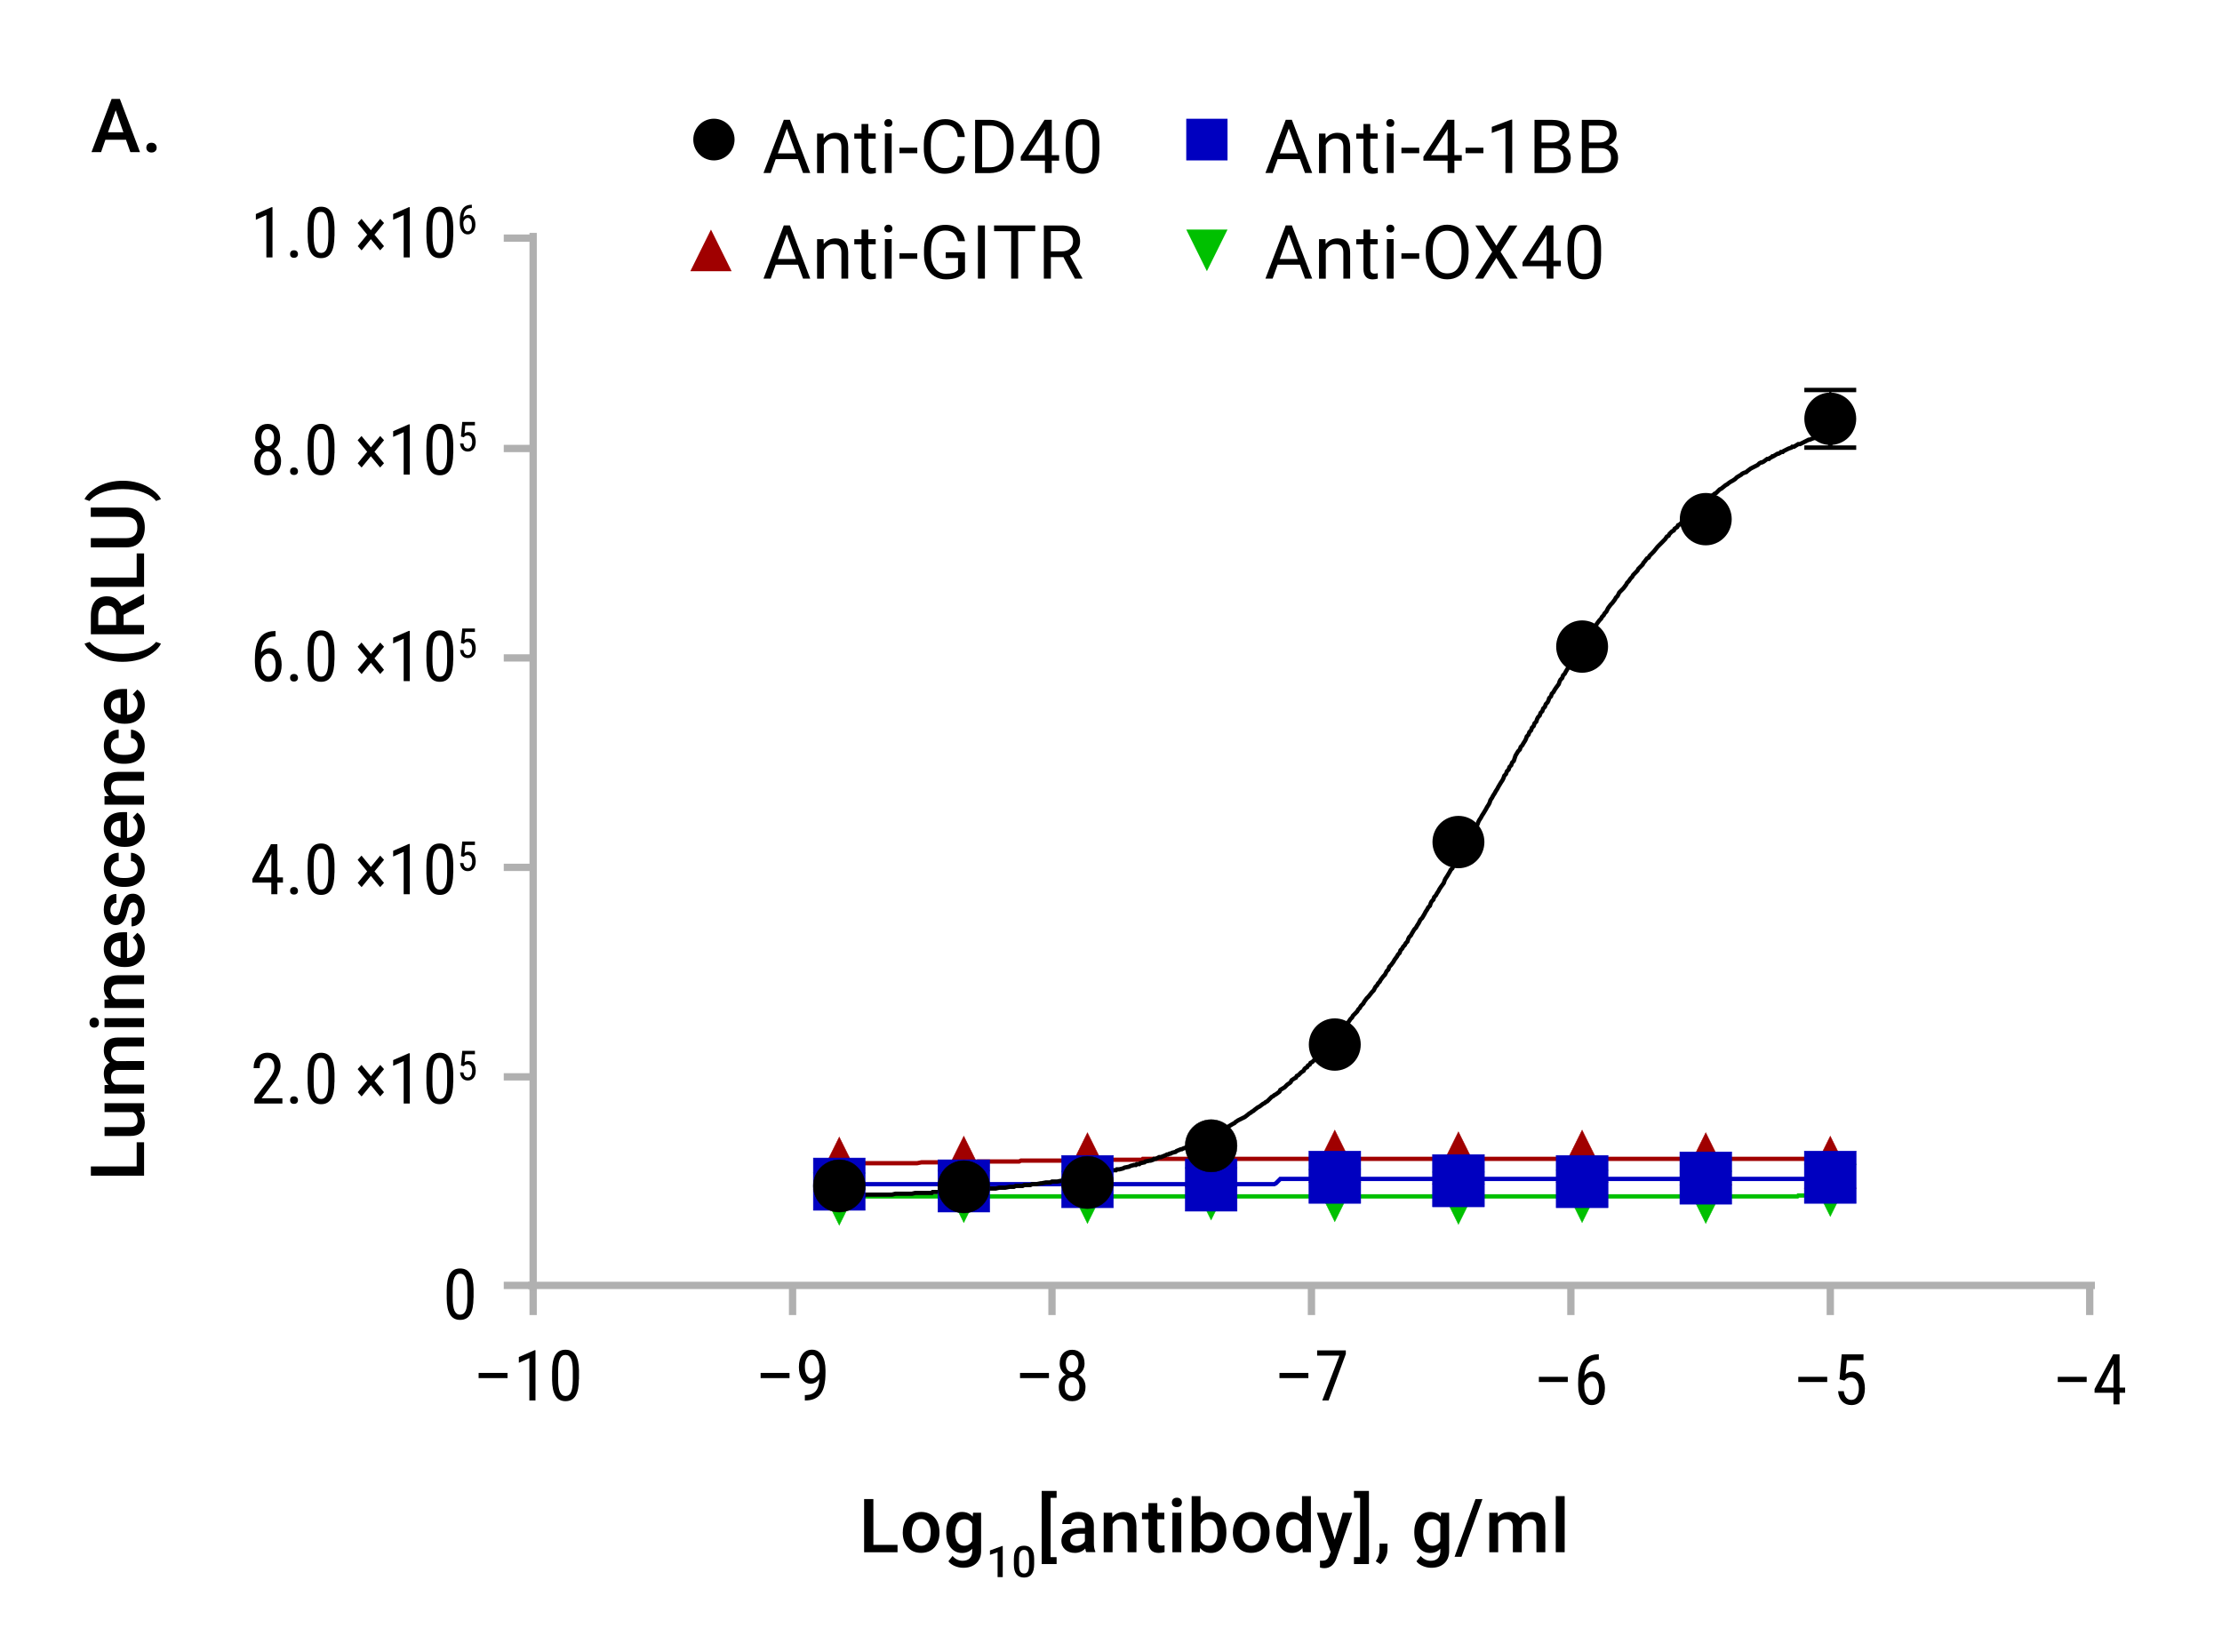 <?xml version="1.0" encoding="utf-8"?>
<!-- Generator: Adobe Illustrator 23.0.4, SVG Export Plug-In . SVG Version: 6.00 Build 0)  -->
<svg version="1.1" xmlns="http://www.w3.org/2000/svg" xmlns:xlink="http://www.w3.org/1999/xlink" x="0px" y="0px"
	 viewBox="0 0 504.92 375.52" style="enable-background:new 0 0 504.92 375.52;" xml:space="preserve">
<style type="text/css">
	.Axis_x0020_and_x0020_Tick_x0020_lines{fill:none;stroke:#B0B0B0;stroke-width:1.66;stroke-miterlimit:10;}
	.Error_x0020_Bars{fill:none;stroke:#000000;stroke-linejoin:round;stroke-miterlimit:10;}
	.st0{display:none;}
	.st1{display:inline;fill:#EC008C;}
	.st2{fill:none;stroke:#00C000;stroke-width:0.976;stroke-miterlimit:10;}
	.st3{fill:none;stroke:#A00000;stroke-width:0.976;stroke-miterlimit:10;}
	.st4{fill:none;stroke:#0000C0;stroke-width:0.976;stroke-miterlimit:10;}
	.st5{fill:none;stroke:#000000;stroke-width:0.976;stroke-miterlimit:10;}
	.st6{fill-rule:evenodd;clip-rule:evenodd;fill:#00C000;}
	.st7{fill:none;stroke:#00C000;stroke-width:0.095;stroke-miterlimit:10;}
	.st8{fill-rule:evenodd;clip-rule:evenodd;fill:#A00000;}
	.st9{fill:none;stroke:#A00000;stroke-width:0.095;stroke-miterlimit:10;}
	.st10{fill-rule:evenodd;clip-rule:evenodd;fill:#0000C0;}
	.st11{fill:none;stroke:#0000C0;stroke-width:0.095;stroke-miterlimit:10;}
	.st12{fill:none;stroke:#000000;stroke-width:0.488;stroke-miterlimit:10;}
	.st13{fill-rule:evenodd;clip-rule:evenodd;}
	.st14{fill:none;stroke:#000000;stroke-width:0.095;stroke-miterlimit:10;}
</style>
<g id="Guides">
</g>
<g id="Spacers" class="st0">
	<rect x="107.59" y="125.77" class="st1" width="6" height="6"/>
	<rect x="32.73" y="129.12" class="st1" width="11.01" height="11.01"/>
	<rect x="370.91" y="312.18" class="st1" width="12" height="12"/>
	<rect x="186.96" y="318.51" class="st1" width="20" height="20"/>
	<rect x="33.75" y="245.82" class="st1" width="20" height="20"/>
</g>
<g id="figure_number_-_PRINT_USE_ONLY">
</g>
<g id="artwork">
	<path class="Axis_x0020_and_x0020_Tick_x0020_lines" d="M474.86,292.14v6.74 M415.91,292.14v6.74 M356.96,292.14v6.74
		 M298.01,292.14v6.74 M239.05,292.14v6.74 M180.1,292.14v6.74 M121.15,292.14v6.74 M119.97,292.14h356.07"/>
	<path class="Axis_x0020_and_x0020_Tick_x0020_lines" d="M121.15,54.12h-6.68 M121.15,101.93h-6.68 M121.15,149.53h-6.68
		 M121.15,197.13h-6.68 M121.15,244.74h-6.68 M121.15,292.14h-6.68 M121.15,293.33V52.93"/>
	<polyline class="st2" points="190.91,271.91 190.91,271.91 191.5,271.91 191.89,271.91 192.88,271.91 193.27,271.91 194.06,271.91 
		194.45,271.91 195.23,271.91 195.43,271.91 196.41,271.91 196.61,271.91 197.59,271.91 197.79,271.91 198.57,271.91 198.97,271.91 
		199.75,271.91 200.15,271.91 201.13,271.91 201.52,271.91 202.31,271.91 202.7,271.91 203.49,271.91 203.68,271.91 204.67,271.91 
		204.86,271.91 205.85,271.91 206.04,271.91 206.83,271.91 207.22,271.91 208.01,271.91 208.4,271.91 209.38,271.91 209.78,271.91 
		210.56,271.91 210.95,271.91 211.74,271.91 211.94,271.91 212.92,271.91 213.12,271.91 213.9,271.91 214.3,271.91 215.08,271.91 
		215.47,271.91 216.46,271.91 216.85,271.91 217.64,271.91 218.03,271.91 218.81,271.91 219.01,271.91 219.99,271.91 220.19,271.91 
		221.17,271.91 221.37,271.91 222.16,271.91 222.55,271.91 223.33,271.91 223.73,271.91 224.71,271.91 225.1,271.91 225.89,271.91 
		226.28,271.91 227.07,271.91 227.26,271.91 228.25,271.91 228.44,271.91 229.43,271.91 229.62,271.91 230.41,271.91 230.8,271.91 
		231.59,271.91 231.98,271.91 232.96,271.91 233.36,271.91 234.14,271.91 234.54,271.91 235.32,271.91 235.52,271.91 236.5,271.91 
		236.7,271.91 237.68,271.91 237.88,271.91 238.66,271.91 239.05,271.91 239.84,271.91 240.23,271.91 241.22,271.91 241.61,271.91 
		242.4,271.91 242.79,271.91 243.57,271.91 243.77,271.91 244.75,271.91 244.95,271.91 245.74,271.91 246.13,271.91 246.91,271.91 
		247.31,271.91 248.29,271.91 248.68,271.91 249.47,271.91 249.86,271.91 250.65,271.91 251.04,271.91 251.83,271.91 252.02,271.91 
		253.01,271.91 253.2,271.91 253.99,271.91 254.38,271.91 255.17,271.91 255.56,271.91 256.54,271.91 256.94,271.91 257.72,271.91 
		258.12,271.91 258.9,271.91 259.1,271.91 260.08,271.91 260.28,271.91 261.26,271.91 261.46,271.91 262.24,271.91 262.64,271.91 
		263.42,271.91 263.81,271.91 264.8,271.91 265.19,271.91 265.98,271.91 266.37,271.91 267.15,271.91 267.35,271.91 268.33,271.91 
		268.53,271.91 269.51,271.91 269.71,271.91 270.5,271.91 270.89,271.91 271.67,271.91 272.07,271.91 273.05,271.91 273.44,271.91 
		274.23,271.91 274.62,271.91 275.41,271.91 275.6,271.91 276.59,271.91 276.78,271.91 277.57,271.91 277.96,271.91 278.75,271.91 
		279.14,271.91 280.12,271.91 280.52,271.91 281.3,271.91 281.7,271.91 282.48,271.91 282.88,271.91 283.66,271.91 283.86,271.91 
		284.84,271.91 285.04,271.91 285.82,271.91 286.22,271.91 287,271.91 287.39,271.91 288.38,271.91 288.77,271.91 289.56,271.91 
		289.95,271.91 290.74,271.91 290.93,271.91 291.91,271.91 292.11,271.91 293.09,271.91 293.29,271.91 294.08,271.91 294.47,271.91 
		295.26,271.91 295.65,271.91 296.63,271.91 297.02,271.91 297.81,271.91 298.2,271.91 298.99,271.91 299.19,271.91 300.17,271.91 
		300.36,271.91 301.35,271.91 301.54,271.91 302.33,271.91 302.72,271.91 303.51,271.91 303.9,271.91 304.88,271.91 305.28,271.91 
		306.06,271.91 306.46,271.91 307.24,271.91 307.44,271.91 308.42,271.91 308.62,271.91 309.4,271.91 309.8,271.91 310.58,271.91 
		310.98,271.91 311.76,271.91 312.15,271.91 313.14,271.91 313.53,271.91 314.32,271.91 314.71,271.91 315.49,271.91 315.69,271.91 
		316.67,271.91 316.87,271.91 317.66,271.91 318.05,271.91 318.84,271.91 319.23,271.91 320.21,271.91 320.6,271.91 321.39,271.91 
		321.78,271.91 322.57,271.91 322.77,271.91 323.75,271.91 323.94,271.91 324.93,271.91 325.12,271.91 325.91,271.91 326.3,271.91 
		327.09,271.91 327.48,271.91 328.46,271.91 328.86,271.91 329.64,271.91 330.04,271.91 330.82,271.91 331.02,271.91 332,271.91 
		332.2,271.91 333.18,271.91 333.38,271.91 334.16,271.91 334.56,271.91 335.34,271.91 335.73,271.91 336.72,271.91 337.11,271.91 
		337.9,271.91 338.29,271.91 339.08,271.91 339.27,271.91 340.25,271.91 340.45,271.91 341.43,271.91 341.63,271.91 342.42,271.91 
		342.81,271.91 343.6,271.91 343.99,271.91 344.97,271.91 345.36,271.91 346.15,271.91 346.54,271.91 347.33,271.91 347.53,271.91 
		348.51,271.91 348.7,271.91 349.49,271.91 349.88,271.91 350.67,271.91 351.06,271.91 352.04,271.91 352.44,271.91 353.22,271.91 
		353.62,271.91 354.4,271.91 354.6,271.91 355.58,271.91 355.78,271.91 356.76,271.91 356.96,271.91 357.74,271.91 358.14,271.91 
		358.92,271.91 359.32,271.91 360.3,271.91 360.69,271.91 361.48,271.91 361.87,271.91 362.66,271.91 362.85,271.91 363.83,271.91 
		364.03,271.91 365.01,271.91 365.21,271.91 366,271.91 366.39,271.91 367.18,271.91 367.57,271.91 368.55,271.91 368.94,271.91 
		369.73,271.91 370.12,271.91 370.91,271.91 371.11,271.91 372.09,271.91 372.28,271.91 373.27,271.91 373.46,271.91 374.25,271.91 
		374.64,271.91 375.43,271.91 375.82,271.91 376.8,271.91 377.2,271.91 377.98,271.91 378.38,271.91 379.16,271.91 379.36,271.91 
		380.34,271.91 380.54,271.91 381.32,271.91 381.72,271.91 382.5,271.91 382.9,271.91 383.88,271.91 384.27,271.91 385.06,271.91 
		385.45,271.91 386.24,271.91 386.63,271.91 387.42,271.91 387.61,271.91 388.59,271.91 388.79,271.91 389.58,271.91 389.97,271.91 
		390.76,271.91 391.15,271.91 392.13,271.91 392.52,271.91 393.31,271.91 393.7,271.91 394.49,271.91 394.69,271.91 395.67,271.91 
		395.87,271.91 396.85,271.91 397.04,271.91 397.83,271.91 398.22,271.91 399.01,271.91 399.4,271.91 400.38,271.91 400.78,271.91 
		401.56,271.91 401.96,271.91 402.74,271.91 402.94,271.91 403.92,271.91 404.12,271.91 405.1,271.91 405.3,271.91 406.08,271.91 
		406.48,271.91 407.26,271.91 407.66,271.91 408.44,271.91 408.64,271.71 409.03,271.71 409.82,271.71 410.21,271.71 411,271.71 
		411.19,271.51 412.18,271.51 412.37,271.51 413.16,271.31 413.55,271.31 414.34,270.92 414.73,270.92 415.52,270.72 415.91,270.52 
			"/>
	<polyline class="st3" points="190.91,264.37 190.91,264.37 191.5,264.37 191.89,264.37 192.88,264.37 193.27,264.37 194.06,264.37 
		194.45,264.37 195.23,264.37 195.43,264.37 196.41,264.37 196.61,264.37 197.59,264.37 197.79,264.37 198.57,264.37 198.97,264.37 
		199.75,264.37 200.15,264.37 201.13,264.37 201.52,264.37 202.31,264.37 202.7,264.37 203.49,264.37 203.68,264.37 204.67,264.37 
		204.86,264.37 205.85,264.37 206.04,264.37 206.83,264.37 207.22,264.37 208.01,264.37 208.4,264.37 209.38,264.17 209.78,264.17 
		210.56,264.17 210.95,264.17 211.74,264.17 211.94,264.17 212.92,264.17 213.12,264.17 213.9,264.17 214.3,264.17 215.08,264.17 
		215.47,264.17 216.46,264.17 216.85,264.17 217.64,264.17 218.03,264.17 218.81,264.17 219.01,264.17 219.99,264.17 220.19,264.17 
		221.17,264.17 221.37,264.17 222.16,263.98 222.55,263.98 223.33,263.98 223.73,263.98 224.71,263.98 225.1,263.98 225.89,263.98 
		226.28,263.98 227.07,263.98 227.26,263.98 228.25,263.98 228.44,263.98 229.43,263.98 229.62,263.98 230.41,263.98 230.8,263.98 
		231.59,263.98 231.98,263.78 232.96,263.78 233.36,263.78 234.14,263.78 234.54,263.78 235.32,263.78 235.52,263.78 236.5,263.78 
		236.7,263.78 237.68,263.78 237.88,263.78 238.66,263.78 239.05,263.78 239.84,263.78 240.23,263.78 241.22,263.78 241.61,263.78 
		242.4,263.78 242.79,263.78 243.57,263.58 243.77,263.58 244.75,263.58 244.95,263.58 245.74,263.58 246.13,263.58 246.91,263.58 
		247.31,263.58 248.29,263.58 248.68,263.58 249.47,263.58 249.86,263.58 250.65,263.58 251.04,263.58 251.83,263.58 252.02,263.58 
		253.01,263.58 253.2,263.58 253.99,263.58 254.38,263.58 255.17,263.58 255.56,263.58 256.54,263.58 256.94,263.58 257.72,263.58 
		258.12,263.58 258.9,263.58 259.1,263.58 259.49,263.58 259.69,263.38 260.08,263.38 260.28,263.38 261.26,263.38 261.46,263.38 
		262.24,263.38 262.64,263.38 263.42,263.38 263.81,263.38 264.8,263.38 265.19,263.38 265.98,263.38 266.37,263.38 267.15,263.38 
		267.35,263.38 268.33,263.38 268.53,263.38 269.51,263.38 269.71,263.38 270.5,263.38 270.89,263.38 271.67,263.38 272.07,263.38 
		273.05,263.38 273.44,263.38 274.23,263.38 274.62,263.38 275.41,263.38 275.6,263.38 276.59,263.38 276.78,263.38 277.57,263.38 
		277.96,263.38 278.75,263.38 279.14,263.38 280.12,263.38 280.52,263.38 281.3,263.38 281.7,263.38 282.48,263.38 282.88,263.38 
		283.66,263.38 283.86,263.38 284.84,263.38 285.04,263.38 285.82,263.38 286.22,263.38 287,263.38 287.39,263.38 288.38,263.38 
		288.77,263.38 289.56,263.38 289.95,263.38 290.74,263.38 290.93,263.38 291.91,263.38 292.11,263.38 293.09,263.38 293.29,263.38 
		294.08,263.38 294.47,263.38 295.26,263.38 295.65,263.38 296.63,263.38 297.02,263.38 297.81,263.38 298.2,263.38 298.99,263.38 
		299.19,263.38 300.17,263.38 300.36,263.38 301.35,263.38 301.54,263.38 302.33,263.38 302.72,263.38 303.51,263.38 303.9,263.38 
		304.88,263.38 305.28,263.38 306.06,263.38 306.46,263.38 307.24,263.38 307.44,263.38 308.42,263.38 308.62,263.38 309.4,263.38 
		309.8,263.38 310.58,263.38 310.98,263.38 311.76,263.38 312.15,263.38 313.14,263.38 313.53,263.38 314.32,263.38 314.71,263.38 
		315.49,263.38 315.69,263.38 316.67,263.38 316.87,263.38 317.66,263.38 318.05,263.38 318.84,263.38 319.23,263.38 320.21,263.38 
		320.6,263.38 321.39,263.38 321.78,263.38 322.57,263.38 322.77,263.38 323.75,263.38 323.94,263.38 324.93,263.38 325.12,263.38 
		325.91,263.38 326.3,263.38 327.09,263.38 327.48,263.38 328.46,263.38 328.86,263.38 329.64,263.38 330.04,263.38 330.82,263.38 
		331.02,263.38 332,263.38 332.2,263.38 333.18,263.38 333.38,263.38 334.16,263.38 334.56,263.38 335.34,263.38 335.73,263.38 
		336.72,263.38 337.11,263.38 337.9,263.38 338.29,263.38 339.08,263.38 339.27,263.38 340.25,263.38 340.45,263.38 341.43,263.38 
		341.63,263.38 342.42,263.38 342.81,263.38 343.6,263.38 343.99,263.38 344.97,263.38 345.36,263.38 346.15,263.38 346.54,263.38 
		347.33,263.38 347.53,263.38 348.51,263.38 348.7,263.38 349.49,263.38 349.88,263.38 350.67,263.38 351.06,263.38 352.04,263.38 
		352.44,263.38 353.22,263.38 353.62,263.38 354.4,263.38 354.6,263.38 355.58,263.38 355.78,263.38 356.76,263.38 356.96,263.38 
		357.74,263.38 358.14,263.38 358.92,263.38 359.32,263.38 360.3,263.38 360.69,263.38 361.48,263.38 361.87,263.38 362.66,263.38 
		362.85,263.38 363.83,263.38 364.03,263.38 365.01,263.38 365.21,263.38 366,263.38 366.39,263.38 367.18,263.38 367.57,263.38 
		368.55,263.38 368.94,263.38 369.73,263.38 370.12,263.38 370.91,263.38 371.11,263.38 372.09,263.38 372.28,263.38 373.27,263.38 
		373.46,263.38 374.25,263.38 374.64,263.38 375.43,263.38 375.82,263.38 376.8,263.38 377.2,263.38 377.98,263.38 378.38,263.38 
		379.16,263.38 379.36,263.38 380.34,263.38 380.54,263.38 381.32,263.38 381.72,263.38 382.5,263.38 382.9,263.38 383.88,263.38 
		384.27,263.38 385.06,263.38 385.45,263.38 386.24,263.38 386.63,263.38 387.42,263.38 387.61,263.38 388.59,263.38 388.79,263.38 
		389.58,263.38 389.97,263.38 390.76,263.38 391.15,263.38 392.13,263.38 392.52,263.38 393.31,263.38 393.7,263.38 394.49,263.38 
		394.69,263.38 395.67,263.38 395.87,263.38 396.85,263.38 397.04,263.38 397.83,263.38 398.22,263.38 399.01,263.38 399.4,263.38 
		400.38,263.38 400.78,263.38 401.56,263.38 401.96,263.38 402.74,263.38 402.94,263.38 403.92,263.38 404.12,263.38 405.1,263.38 
		405.3,263.38 406.08,263.38 406.48,263.38 407.26,263.38 407.66,263.38 408.64,263.38 409.03,263.38 409.82,263.38 410.21,263.38 
		411,263.38 411.19,263.38 412.18,263.38 412.37,263.38 413.16,263.38 413.55,263.38 414.34,263.38 414.73,263.38 415.52,263.38 
		415.91,263.38 	"/>
	<polyline class="st4" points="190.91,269.13 190.91,269.13 191.5,269.13 191.89,269.13 192.88,269.13 193.27,269.13 194.06,269.13 
		194.45,269.13 195.23,269.13 195.43,269.13 196.41,269.13 196.61,269.13 197.59,269.13 197.79,269.13 198.57,269.13 198.97,269.13 
		199.75,269.13 200.15,269.13 201.13,269.13 201.52,269.13 202.31,269.13 202.7,269.13 203.49,269.13 203.68,269.13 204.67,269.13 
		204.86,269.13 205.85,269.13 206.04,269.13 206.83,269.13 207.22,269.13 208.01,269.13 208.4,269.13 209.38,269.13 209.78,269.13 
		210.56,269.13 210.95,269.13 211.74,269.13 211.94,269.13 212.92,269.13 213.12,269.13 213.9,269.13 214.3,269.13 215.08,269.13 
		215.47,269.13 216.46,269.13 216.85,269.13 217.64,269.13 218.03,269.13 218.81,269.13 219.01,269.13 219.99,269.13 220.19,269.13 
		221.17,269.13 221.37,269.13 222.16,269.13 222.55,269.13 223.33,269.13 223.73,269.13 224.71,269.13 225.1,269.13 225.89,269.13 
		226.28,269.13 227.07,269.13 227.26,269.13 228.25,269.13 228.44,269.13 229.43,269.13 229.62,269.13 230.41,269.13 230.8,269.13 
		231.59,269.13 231.98,269.13 232.96,269.13 233.36,269.13 234.14,269.13 234.54,269.13 235.32,269.13 235.52,269.13 236.5,269.13 
		236.7,269.13 237.68,269.13 237.88,269.13 238.66,269.13 239.05,269.13 239.84,269.13 240.23,269.13 241.22,269.13 241.61,269.13 
		242.4,269.13 242.79,269.13 243.57,269.13 243.77,269.13 244.75,269.13 244.95,269.13 245.74,269.13 246.13,269.13 246.91,269.13 
		247.31,269.13 248.29,269.13 248.68,269.13 249.47,269.13 249.86,269.13 250.65,269.13 251.04,269.13 251.83,269.13 252.02,269.13 
		253.01,269.13 253.2,269.13 253.99,269.13 254.38,269.13 255.17,269.13 255.56,269.13 256.54,269.13 256.94,269.13 257.72,269.13 
		258.12,269.13 258.9,269.13 259.1,269.13 260.08,269.13 260.28,269.13 261.26,269.13 261.46,269.13 262.24,269.13 262.64,269.13 
		263.42,269.13 263.81,269.13 264.8,269.13 265.19,269.13 265.98,269.13 266.37,269.13 267.15,269.13 267.35,269.13 268.33,269.13 
		268.53,269.13 269.51,269.13 269.71,269.13 270.5,269.13 270.89,269.13 271.67,269.13 272.07,269.13 273.05,269.13 273.44,269.13 
		274.23,269.13 274.62,269.13 275.41,269.13 275.6,269.13 276.59,269.13 276.78,269.13 277.57,269.13 277.96,269.13 278.75,269.13 
		279.14,269.13 280.12,269.13 280.52,269.13 281.3,269.13 281.7,269.13 282.48,269.13 282.88,269.13 283.66,269.13 283.86,269.13 
		284.84,269.13 285.04,269.13 285.82,269.13 286.22,269.13 287,269.13 287.39,269.13 288.38,269.13 288.77,269.13 289.56,269.13 
		289.95,268.93 290.54,268.34 290.74,268.14 290.93,267.94 291.91,267.94 292.11,267.94 293.09,267.94 293.29,267.94 294.08,267.94 
		294.47,267.94 295.26,267.94 295.65,267.94 296.63,267.94 297.02,267.94 297.81,267.94 298.2,267.94 298.99,267.94 299.19,267.94 
		300.17,267.94 300.36,267.94 301.35,267.94 301.54,267.94 302.33,267.94 302.72,267.94 303.51,267.94 303.9,267.94 304.88,267.94 
		305.28,267.94 306.06,267.94 306.46,267.94 307.24,267.94 307.44,267.94 308.42,267.94 308.62,267.94 309.4,267.94 309.8,267.94 
		310.58,267.94 310.98,267.94 311.76,267.94 312.15,267.94 313.14,267.94 313.53,267.94 314.32,267.94 314.71,267.94 315.49,267.94 
		315.69,267.94 316.67,267.94 316.87,267.94 317.66,267.94 318.05,267.94 318.84,267.94 319.23,267.94 320.21,267.94 320.6,267.94 
		321.39,267.94 321.78,267.94 322.57,267.94 322.77,267.94 323.75,267.94 323.94,267.94 324.93,267.94 325.12,267.94 325.91,267.94 
		326.3,267.94 327.09,267.94 327.48,267.94 328.46,267.94 328.86,267.94 329.64,267.94 330.04,267.94 330.82,267.94 331.02,267.94 
		332,267.94 332.2,267.94 333.18,267.94 333.38,267.94 334.16,267.94 334.56,267.94 335.34,267.94 335.73,267.94 336.72,267.94 
		337.11,267.94 337.9,267.94 338.29,267.94 339.08,267.94 339.27,267.94 340.25,267.94 340.45,267.94 341.43,267.94 341.63,267.94 
		342.42,267.94 342.81,267.94 343.6,267.94 343.99,267.94 344.97,267.94 345.36,267.94 346.15,267.94 346.54,267.94 347.33,267.94 
		347.53,267.94 348.51,267.94 348.7,267.94 349.49,267.94 349.88,267.94 350.67,267.94 351.06,267.94 352.04,267.94 352.44,267.94 
		353.22,267.94 353.62,267.94 354.4,267.94 354.6,267.94 355.58,267.94 355.78,267.94 356.76,267.94 356.96,267.94 357.74,267.94 
		358.14,267.94 358.92,267.94 359.32,267.94 360.3,267.94 360.69,267.94 361.48,267.94 361.87,267.94 362.66,267.94 362.85,267.94 
		363.83,267.94 364.03,267.94 365.01,267.94 365.21,267.94 366,267.94 366.39,267.94 367.18,267.94 367.57,267.94 368.55,267.94 
		368.94,267.94 369.73,267.94 370.12,267.94 370.91,267.94 371.11,267.94 372.09,267.94 372.28,267.94 373.27,267.94 373.46,267.94 
		374.25,267.94 374.64,267.94 375.43,267.94 375.82,267.94 376.8,267.94 377.2,267.94 377.98,267.94 378.38,267.94 379.16,267.94 
		379.36,267.94 380.34,267.94 380.54,267.94 381.32,267.94 381.72,267.94 382.5,267.94 382.9,267.94 383.88,267.94 384.27,267.94 
		385.06,267.94 385.45,267.94 386.24,267.94 386.63,267.94 387.42,267.94 387.61,267.94 388.59,267.94 388.79,267.94 389.58,267.94 
		389.97,267.94 390.76,267.94 391.15,267.94 392.13,267.94 392.52,267.94 393.31,267.94 393.7,267.94 394.49,267.94 394.69,267.94 
		395.67,267.94 395.87,267.94 396.85,267.94 397.04,267.94 397.83,267.94 398.22,267.94 399.01,267.94 399.4,267.94 400.38,267.94 
		400.78,267.94 401.56,267.94 401.96,267.94 402.74,267.94 402.94,267.94 403.92,267.94 404.12,267.94 405.1,267.94 405.3,267.94 
		406.08,267.94 406.48,267.94 407.26,267.94 407.66,267.94 408.64,267.94 409.03,267.94 409.82,267.94 410.21,267.94 411,267.94 
		411.19,267.94 412.18,267.94 412.37,267.94 413.16,267.94 413.55,267.94 414.34,267.94 414.73,267.94 415.52,267.94 415.91,267.94 
			"/>
	<polyline class="st5" points="190.91,271.71 190.91,271.71 191.5,271.71 191.89,271.71 192.88,271.71 193.27,271.71 194.06,271.71 
		194.45,271.71 195.23,271.71 195.43,271.71 196.41,271.71 196.61,271.51 197.59,271.51 197.79,271.51 198.57,271.51 198.97,271.51 
		199.75,271.51 200.15,271.51 201.13,271.51 201.52,271.51 202.31,271.51 202.7,271.51 203.49,271.31 203.68,271.31 204.67,271.31 
		204.86,271.31 205.85,271.31 206.04,271.31 206.83,271.31 207.22,271.31 208.01,271.12 208.4,271.12 209.38,271.12 209.78,271.12 
		210.56,271.12 210.95,271.12 211.74,271.12 211.94,270.92 212.92,270.92 213.12,270.92 213.9,270.92 214.3,270.92 215.08,270.92 
		215.47,270.92 216.46,270.72 216.85,270.72 217.64,270.72 218.03,270.72 218.62,270.72 218.81,270.52 219.01,270.52 219.99,270.52 
		220.19,270.52 221.17,270.52 221.37,270.52 222.16,270.32 222.55,270.32 223.33,270.32 223.73,270.32 224.71,270.12 225.1,270.12 
		225.89,270.12 226.28,270.12 227.07,269.93 227.26,269.93 228.25,269.93 228.44,269.93 229.43,269.73 229.62,269.73 230.41,269.73 
		230.8,269.53 231.59,269.53 231.98,269.53 232.37,269.53 232.77,269.33 232.96,269.33 233.36,269.33 234.14,269.33 234.54,269.13 
		235.32,269.13 235.52,269.13 236.5,268.93 236.7,268.93 237.68,268.74 237.88,268.74 238.66,268.74 239.05,268.54 239.84,268.54 
		240.23,268.54 241.22,268.34 241.61,268.14 242.4,268.14 242.79,268.14 243.57,267.94 243.77,267.94 244.75,267.74 244.95,267.74 
		245.74,267.55 246.13,267.55 246.91,267.35 247.31,267.35 248.09,267.15 248.29,266.95 248.68,266.95 249.47,266.75 249.86,266.75 
		250.65,266.55 251.04,266.55 251.83,266.36 252.02,266.16 253.01,265.96 253.2,265.96 253.6,265.96 253.79,265.76 253.99,265.76 
		254.38,265.76 255.17,265.56 255.56,265.36 256.54,265.17 256.94,264.97 257.72,264.77 258.12,264.77 258.31,264.57 258.9,264.57 
		259.1,264.37 260.08,264.17 260.28,263.98 261.26,263.78 261.46,263.78 262.05,263.58 262.24,263.38 262.64,263.38 263.42,262.98 
		263.81,262.98 264.8,262.59 265.19,262.39 265.39,262.39 265.78,262.19 265.98,262.19 266.37,261.99 267.15,261.79 267.35,261.6 
		268.33,261.2 268.53,261.2 268.92,261 269.51,260.8 269.71,260.6 270.5,260.41 270.89,260.21 271.48,260.01 271.67,259.81 
		272.07,259.61 273.05,259.22 273.44,259.02 274.03,258.82 274.23,258.62 274.62,258.42 275.41,258.03 275.6,257.83 276.19,257.63 
		276.59,257.43 276.78,257.23 277.57,256.84 277.96,256.64 278.55,256.44 278.75,256.24 279.14,256.04 280.12,255.45 280.52,255.25 
		280.71,255.05 281.3,254.65 281.7,254.45 282.48,254.06 282.88,253.86 283.66,253.26 283.86,253.07 284.25,252.87 284.45,252.67 
		284.84,252.47 285.04,252.27 285.82,251.68 286.22,251.48 287,250.88 287.39,250.69 287.59,250.49 287.98,250.29 288.38,249.89 
		288.77,249.5 288.97,249.3 289.36,249.1 289.56,248.9 289.95,248.7 290.74,248.11 290.93,247.71 291.91,247.12 292.11,246.92 
		292.5,246.52 293.09,246.12 293.29,245.93 293.49,245.53 294.08,245.13 294.47,244.93 294.67,244.54 295.06,244.34 295.26,244.14 
		295.65,243.74 296.24,243.35 296.43,242.95 296.63,242.75 297.02,242.55 297.22,242.16 297.61,241.96 297.81,241.56 298.2,241.36 
		298.4,241.17 298.79,240.77 298.99,240.57 299.19,240.17 299.58,239.98 299.77,239.58 300.17,239.38 300.36,238.98 300.76,238.79 
		300.95,238.39 301.35,238.19 301.54,237.79 301.74,237.6 302.13,237.2 302.33,236.8 302.72,236.6 302.92,236.21 303.31,236.01 
		303.51,235.61 303.9,235.22 304.1,235.02 304.29,234.62 304.88,234.03 305.28,233.63 306.06,232.64 306.46,232.24 306.85,231.64 
		307.24,231.25 307.44,230.85 308.03,230.26 308.42,229.86 308.62,229.46 309.01,229.07 309.21,228.67 309.4,228.47 309.8,228.07 
		309.99,227.68 310.58,226.88 310.98,226.49 311.76,225.5 312.15,225.1 312.55,224.31 312.94,223.91 313.14,223.51 313.53,223.12 
		313.73,222.72 314.32,221.93 314.71,221.53 315.1,220.74 315.49,220.34 315.69,219.74 316.08,219.35 316.67,218.55 316.87,218.16 
		317.46,217.36 317.66,216.97 318.05,216.57 318.25,215.98 318.64,215.58 318.84,215.18 319.23,214.79 319.42,214.39 319.82,213.99 
		320.01,213.4 320.21,213 320.6,212.6 320.8,212.21 321.39,211.22 321.78,210.82 321.98,210.42 322.37,209.83 322.57,209.43 
		322.77,209.03 323.16,208.64 323.75,207.64 323.94,207.25 324.34,206.65 324.53,206.26 324.93,205.86 325.12,205.26 325.32,204.87 
		325.71,204.47 325.91,203.88 326.3,203.48 326.5,203.08 326.89,202.49 327.09,202.09 327.48,201.5 328.07,200.7 328.27,200.11 
		328.46,199.71 328.86,199.12 329.45,198.12 329.64,197.73 330.04,197.33 330.23,196.74 330.82,195.74 331.02,195.35 331.41,194.75 
		331.61,194.36 332,193.76 332.2,193.36 332.59,192.77 332.79,192.37 333.18,191.78 333.38,191.38 333.57,190.79 334.16,189.79 
		334.56,189.4 334.75,188.8 335.15,188.41 335.34,187.81 335.73,187.41 335.93,186.82 336.13,186.42 336.52,185.83 336.72,185.43 
		337.11,184.83 337.7,183.84 337.9,183.45 338.29,182.85 338.49,182.45 338.68,181.86 339.08,181.26 339.27,180.87 339.66,180.27 
		339.86,179.88 340.25,179.28 340.45,178.88 341.04,177.89 341.43,177.3 341.63,176.9 341.83,176.31 342.22,175.91 342.42,175.31 
		342.81,174.92 343.01,174.32 343.4,173.93 343.6,173.33 343.99,172.93 344.18,172.34 344.38,171.74 344.97,170.75 345.36,170.36 
		345.56,169.76 345.95,169.36 346.15,168.97 346.54,168.37 346.74,167.98 346.94,167.38 347.33,166.98 347.53,166.39 347.92,165.99 
		348.11,165.4 348.51,165 348.7,164.4 349.1,164.01 349.29,163.41 349.49,163.02 349.88,162.62 350.08,162.02 350.47,161.63 
		350.67,161.03 351.06,160.64 351.26,160.04 351.65,159.64 351.85,159.25 352.04,158.65 352.44,158.26 352.63,157.66 353.03,157.26 
		353.22,156.87 353.62,156.27 354.21,155.48 354.4,154.88 354.6,154.49 354.99,154.09 355.19,153.5 355.58,153.1 355.78,152.7 
		356.37,151.71 356.76,151.31 356.96,150.92 357.35,150.32 357.74,149.53 358.14,149.13 358.73,148.14 358.92,147.74 359.32,147.35 
		359.51,146.95 359.9,146.55 360.1,145.96 360.3,145.56 360.69,145.17 360.89,144.77 361.28,144.37 361.48,143.98 361.87,143.38 
		362.07,142.98 362.66,142.19 362.85,141.79 363.44,141 363.83,140.6 364.03,140.21 364.42,139.81 364.62,139.41 365.01,139.02 
		365.21,138.62 365.41,138.22 366,137.43 366.39,137.03 366.98,136.24 367.18,135.84 367.57,135.45 367.77,135.05 367.96,134.65 
		368.55,134.06 368.94,133.66 369.53,132.87 369.73,132.47 370.12,132.07 370.52,131.48 370.91,131.08 371.11,130.69 371.5,130.29 
		371.7,130.09 372.09,129.69 372.28,129.3 372.68,128.9 373.27,128.31 373.46,127.91 373.66,127.71 374.25,126.92 374.64,126.72 
		374.84,126.32 375.43,125.73 375.82,125.33 376.61,124.34 376.8,124.14 377.2,123.74 377.79,123.15 377.98,122.95 378.38,122.55 
		378.77,121.96 379.16,121.76 379.36,121.36 379.95,120.77 380.34,120.57 380.54,120.17 381.13,119.78 381.32,119.38 381.72,119.18 
		382.5,118.39 382.9,117.99 383.68,117.2 383.88,117 384.27,116.8 385.06,116.01 385.45,115.81 386.24,115.02 386.63,114.82 
		386.83,114.42 387.42,114.02 387.61,113.83 388.01,113.63 388.2,113.23 388.59,113.03 388.79,112.83 389.38,112.44 389.58,112.24 
		389.97,112.04 390.76,111.25 391.15,111.05 392.13,110.26 392.52,110.06 392.72,109.86 393.31,109.46 393.7,109.26 394.29,108.87 
		394.49,108.67 394.69,108.47 395.67,107.88 395.87,107.68 396.26,107.48 396.85,107.28 397.04,107.08 397.83,106.49 398.22,106.29 
		399.01,105.89 399.4,105.69 399.8,105.3 400.19,105.1 400.38,105.1 400.78,104.9 401.56,104.31 401.96,104.31 402.15,104.11 
		402.55,103.91 402.74,103.71 402.94,103.71 403.92,103.12 404.12,103.12 404.51,102.92 404.71,102.72 405.1,102.72 405.3,102.52 
		406.08,102.12 406.48,101.93 407.07,101.73 407.26,101.53 407.66,101.53 408.64,100.93 409.03,100.93 409.82,100.54 410.21,100.34 
		411,99.94 411.19,99.94 412.18,99.55 412.37,99.55 412.96,99.35 413.16,99.15 413.55,99.15 414.34,98.75 414.73,98.75 
		415.52,98.35 415.91,98.35 	"/>
	<polygon class="st6" points="184.82,266.55 196.61,266.55 190.71,278.46 	"/>
	<polygon class="st7" points="184.82,266.55 196.61,266.55 190.71,278.46 	"/>
	<polygon class="st6" points="213.12,265.96 224.91,265.96 219.01,277.86 	"/>
	<polygon class="st7" points="213.12,265.96 224.91,265.96 219.01,277.86 	"/>
	<polygon class="st6" points="241.22,266.16 253.01,266.16 247.11,278.06 	"/>
	<polygon class="st7" points="241.22,266.16 253.01,266.16 247.11,278.06 	"/>
	<polygon class="st6" points="269.32,265.36 281.11,265.36 275.21,277.27 	"/>
	<polygon class="st7" points="269.32,265.36 281.11,265.36 275.21,277.27 	"/>
	<polygon class="st6" points="297.42,265.76 309.21,265.76 303.31,277.66 	"/>
	<polygon class="st7" points="297.42,265.76 309.21,265.76 303.31,277.66 	"/>
	<polygon class="st6" points="325.52,266.36 337.31,266.36 331.41,278.26 	"/>
	<polygon class="st7" points="325.52,266.36 337.31,266.36 331.41,278.26 	"/>
	<polygon class="st6" points="353.62,265.96 365.41,265.96 359.51,277.86 	"/>
	<polygon class="st7" points="353.62,265.96 365.41,265.96 359.51,277.86 	"/>
	<polygon class="st6" points="381.72,266.16 393.51,266.16 387.61,278.06 	"/>
	<polygon class="st7" points="381.72,266.16 393.51,266.16 387.61,278.06 	"/>
	<polygon class="st6" points="410.01,264.57 421.8,264.57 415.91,276.47 	"/>
	<polygon class="st7" points="410.01,264.57 421.8,264.57 415.91,276.47 	"/>
	<polygon class="st8" points="190.71,258.42 196.61,270.32 184.82,270.32 	"/>
	<polygon class="st9" points="190.71,258.42 196.61,270.32 184.82,270.32 	"/>
	<polygon class="st8" points="219.01,258.22 224.91,270.12 213.12,270.12 	"/>
	<polygon class="st9" points="219.01,258.22 224.91,270.12 213.12,270.12 	"/>
	<polygon class="st8" points="247.11,257.43 253.01,269.33 241.22,269.33 	"/>
	<polygon class="st9" points="247.11,257.43 253.01,269.33 241.22,269.33 	"/>
	<polygon class="st8" points="275.21,257.83 281.11,269.73 269.32,269.73 	"/>
	<polygon class="st9" points="275.21,257.83 281.11,269.73 269.32,269.73 	"/>
	<polygon class="st8" points="303.31,256.84 309.21,268.74 297.42,268.74 	"/>
	<polygon class="st9" points="303.31,256.84 309.21,268.74 297.42,268.74 	"/>
	<polygon class="st8" points="331.41,257.23 337.31,269.13 325.52,269.13 	"/>
	<polygon class="st9" points="331.41,257.23 337.31,269.13 325.52,269.13 	"/>
	<polygon class="st8" points="359.51,256.84 365.41,268.74 353.62,268.74 	"/>
	<polygon class="st9" points="359.51,256.84 365.41,268.74 353.62,268.74 	"/>
	<polygon class="st8" points="387.61,257.43 393.51,269.33 381.72,269.33 	"/>
	<polygon class="st9" points="387.61,257.43 393.51,269.33 381.72,269.33 	"/>
	<polygon class="st8" points="415.91,258.22 421.8,270.12 410.01,270.12 	"/>
	<polygon class="st9" points="415.91,258.22 421.8,270.12 410.01,270.12 	"/>
	<rect x="184.82" y="263.18" class="st10" width="11.79" height="11.9"/>
	<rect x="184.82" y="263.18" class="st11" width="11.79" height="11.9"/>
	<rect x="213.12" y="263.58" class="st10" width="11.79" height="11.9"/>
	<rect x="213.12" y="263.58" class="st11" width="11.79" height="11.9"/>
	<rect x="241.22" y="262.59" class="st10" width="11.79" height="11.9"/>
	<rect x="241.22" y="262.59" class="st11" width="11.79" height="11.9"/>
	<rect x="269.32" y="263.38" class="st10" width="11.79" height="11.9"/>
	<rect x="269.32" y="263.38" class="st11" width="11.79" height="11.9"/>
	<rect x="297.42" y="261.6" class="st10" width="11.79" height="11.9"/>
	<rect x="297.42" y="261.6" class="st11" width="11.79" height="11.9"/>
	<rect x="325.52" y="262.39" class="st10" width="11.79" height="11.9"/>
	<rect x="325.52" y="262.39" class="st11" width="11.79" height="11.9"/>
	<rect x="353.62" y="262.59" class="st10" width="11.79" height="11.9"/>
	<rect x="353.62" y="262.59" class="st11" width="11.79" height="11.9"/>
	<rect x="381.72" y="261.79" class="st10" width="11.79" height="11.9"/>
	<rect x="381.72" y="261.79" class="st11" width="11.79" height="11.9"/>
	<rect x="410.01" y="261.6" class="st10" width="11.79" height="11.9"/>
	<rect x="410.01" y="261.6" class="st11" width="11.79" height="11.9"/>
	<line class="st12" x1="415.91" y1="88.64" x2="415.91" y2="95.18"/>
	<line class="Error_x0020_Bars" x1="410.01" y1="88.64" x2="421.8" y2="88.64"/>
	<line class="Error_x0020_Bars" x1="415.91" y1="95.18" x2="415.91" y2="101.73"/>
	<line class="Error_x0020_Bars" x1="410.01" y1="101.73" x2="421.8" y2="101.73"/>
	<ellipse class="st13" cx="190.71" cy="269.53" rx="5.9" ry="5.95"/>
	<ellipse class="st14" cx="190.71" cy="269.53" rx="5.9" ry="5.95"/>
	<ellipse class="st13" cx="219.01" cy="269.73" rx="5.9" ry="5.95"/>
	<ellipse class="st14" cx="219.01" cy="269.73" rx="5.9" ry="5.95"/>
	<path class="st13" d="M253.01,268.74c0,3.29-2.64,5.95-5.9,5.95c-3.26,0-5.9-2.66-5.9-5.95s2.64-5.95,5.9-5.95
		C250.37,262.79,253.01,265.45,253.01,268.74z"/>
	<ellipse class="st14" cx="247.11" cy="268.74" rx="5.9" ry="5.95"/>
	<path class="st13" d="M281.11,260.41c0,3.29-2.64,5.95-5.9,5.95c-3.26,0-5.89-2.66-5.89-5.95c0-3.29,2.64-5.95,5.89-5.95
		C278.47,254.45,281.11,257.12,281.11,260.41z"/>
	<ellipse class="st14" cx="275.21" cy="260.41" rx="5.9" ry="5.95"/>
	<ellipse class="st13" cx="303.31" cy="237.4" rx="5.9" ry="5.95"/>
	<ellipse class="st13" cx="331.41" cy="191.38" rx="5.9" ry="5.95"/>
	<path class="st13" d="M365.41,146.95c0,3.29-2.64,5.95-5.9,5.95c-3.26,0-5.89-2.66-5.89-5.95c0-3.29,2.64-5.95,5.89-5.95
		C362.77,141,365.41,143.66,365.41,146.95z"/>
	<ellipse class="st13" cx="387.61" cy="117.99" rx="5.9" ry="5.95"/>
	<path class="st13" d="M421.8,95.18c0,3.29-2.64,5.95-5.9,5.95c-3.26,0-5.89-2.66-5.89-5.95c0-3.29,2.64-5.95,5.89-5.95
		C419.17,89.23,421.8,91.89,421.8,95.18z"/>
	<g>
		<path d="M198.46,351.11h5.49v1.68h-7.59V340.7h2.1V351.11z"/>
		<path d="M205.15,348.21c0-0.88,0.17-1.67,0.52-2.38c0.35-0.71,0.84-1.25,1.47-1.63c0.63-0.38,1.36-0.57,2.17-0.57
			c1.21,0,2.2,0.39,2.95,1.17c0.76,0.78,1.16,1.81,1.22,3.1l0.01,0.47c0,0.89-0.17,1.68-0.51,2.37c-0.34,0.7-0.83,1.24-1.46,1.62
			c-0.63,0.38-1.37,0.57-2.2,0.57c-1.27,0-2.28-0.42-3.04-1.27c-0.76-0.84-1.14-1.97-1.14-3.37V348.21z M207.17,348.38
			c0,0.92,0.19,1.65,0.57,2.17c0.38,0.52,0.91,0.78,1.59,0.78s1.21-0.27,1.59-0.8c0.38-0.53,0.57-1.31,0.57-2.33
			c0-0.91-0.19-1.63-0.59-2.16c-0.39-0.53-0.92-0.8-1.59-0.8c-0.66,0-1.18,0.26-1.57,0.78
			C207.36,346.56,207.17,347.34,207.17,348.38z"/>
		<path d="M215.02,348.22c0-1.39,0.33-2.51,0.98-3.34c0.66-0.83,1.53-1.25,2.61-1.25c1.02,0,1.83,0.36,2.42,1.07l0.09-0.9h1.82v8.71
			c0,1.18-0.37,2.11-1.1,2.79c-0.73,0.68-1.72,1.02-2.97,1.02c-0.66,0-1.3-0.14-1.93-0.41c-0.63-0.27-1.11-0.63-1.43-1.07l0.95-1.21
			c0.62,0.74,1.38,1.1,2.29,1.1c0.67,0,1.2-0.18,1.59-0.54c0.39-0.36,0.58-0.9,0.58-1.6v-0.61c-0.58,0.65-1.36,0.97-2.32,0.97
			c-1.05,0-1.91-0.42-2.58-1.25C215.36,350.86,215.02,349.7,215.02,348.22z M217.03,348.4c0,0.9,0.18,1.61,0.55,2.13
			c0.37,0.52,0.88,0.78,1.53,0.78c0.81,0,1.42-0.35,1.81-1.05v-3.95c-0.38-0.68-0.98-1.02-1.79-1.02c-0.66,0-1.18,0.26-1.55,0.79
			C217.22,346.6,217.03,347.38,217.03,348.4z"/>
		<path d="M227.86,358.44h-1.17v-5.66l-1.73,0.59v-0.99l2.75-1.01h0.15V358.44z"/>
		<path d="M235,355.48c0,1.01-0.19,1.78-0.57,2.29c-0.38,0.51-0.96,0.77-1.73,0.77c-0.76,0-1.33-0.25-1.72-0.75
			c-0.39-0.5-0.58-1.24-0.59-2.23v-1.22c0-1.01,0.19-1.77,0.57-2.28c0.38-0.51,0.96-0.76,1.73-0.76c0.77,0,1.35,0.25,1.73,0.74
			c0.38,0.49,0.57,1.23,0.58,2.22V355.48z M233.83,354.16c0-0.66-0.09-1.15-0.27-1.45s-0.47-0.46-0.86-0.46
			c-0.38,0-0.67,0.15-0.85,0.44s-0.28,0.75-0.29,1.37v1.6c0,0.66,0.09,1.15,0.28,1.47c0.18,0.32,0.47,0.48,0.87,0.48
			c0.38,0,0.66-0.15,0.84-0.45s0.28-0.77,0.29-1.4V354.16z"/>
		<path d="M240.1,340.43h-1.37v13.47h1.37v1.57h-3.39v-16.62h3.39V340.43z"/>
		<path d="M246.84,352.78c-0.09-0.17-0.17-0.45-0.23-0.84c-0.64,0.67-1.43,1-2.36,1c-0.9,0-1.64-0.26-2.21-0.77
			s-0.85-1.15-0.85-1.91c0-0.96,0.36-1.69,1.07-2.2c0.71-0.51,1.73-0.77,3.05-0.77h1.24v-0.59c0-0.46-0.13-0.84-0.39-1.12
			c-0.26-0.28-0.66-0.42-1.19-0.42c-0.46,0-0.84,0.11-1.13,0.34c-0.29,0.23-0.44,0.52-0.44,0.88h-2.02c0-0.49,0.16-0.95,0.49-1.38
			c0.33-0.43,0.77-0.77,1.33-1.01c0.56-0.24,1.19-0.37,1.88-0.37c1.05,0,1.89,0.26,2.52,0.79c0.63,0.53,0.95,1.27,0.96,2.23v4.05
			c0,0.81,0.11,1.45,0.34,1.93v0.14H246.84z M244.62,351.33c0.4,0,0.77-0.1,1.12-0.29c0.35-0.19,0.62-0.45,0.79-0.78v-1.69h-1.09
			c-0.75,0-1.31,0.13-1.69,0.39s-0.56,0.63-0.56,1.1c0,0.39,0.13,0.7,0.39,0.93C243.85,351.21,244.19,351.33,244.62,351.33z"/>
		<path d="M252.71,343.8l0.06,1.04c0.66-0.8,1.54-1.2,2.61-1.2c1.87,0,2.82,1.07,2.86,3.21v5.94h-2.02v-5.82
			c0-0.57-0.12-0.99-0.37-1.27c-0.25-0.27-0.65-0.41-1.21-0.41c-0.81,0-1.42,0.37-1.82,1.1v6.39h-2.02v-8.98H252.71z"/>
		<path d="M262.99,341.62v2.18h1.59v1.49h-1.59v5.01c0,0.34,0.07,0.59,0.2,0.74c0.14,0.15,0.38,0.23,0.73,0.23
			c0.23,0,0.47-0.03,0.71-0.08v1.56c-0.46,0.13-0.9,0.19-1.33,0.19c-1.55,0-2.32-0.85-2.32-2.56v-5.09h-1.48v-1.49h1.48v-2.18
			H262.99z"/>
		<path d="M266.29,341.47c0-0.31,0.1-0.57,0.29-0.77c0.2-0.2,0.48-0.31,0.84-0.31s0.65,0.1,0.85,0.31s0.3,0.46,0.3,0.77
			c0,0.3-0.1,0.56-0.3,0.76c-0.2,0.2-0.48,0.3-0.85,0.3s-0.65-0.1-0.84-0.3C266.39,342.03,266.29,341.77,266.29,341.47z
			 M268.43,352.78h-2.02v-8.98h2.02V352.78z"/>
		<path d="M278.68,348.38c0,1.39-0.31,2.5-0.93,3.33c-0.62,0.82-1.48,1.24-2.57,1.24c-1.05,0-1.87-0.38-2.46-1.14l-0.1,0.97h-1.83
			v-12.75h2.02v4.63c0.58-0.69,1.36-1.03,2.35-1.03c1.1,0,1.96,0.41,2.58,1.22s0.94,1.95,0.94,3.41V348.38z M276.66,348.21
			c0-0.97-0.17-1.7-0.51-2.19s-0.84-0.73-1.49-0.73c-0.87,0-1.49,0.38-1.84,1.15v3.7c0.36,0.78,0.98,1.17,1.86,1.17
			c0.63,0,1.12-0.24,1.46-0.71s0.52-1.18,0.53-2.13V348.21z"/>
		<path d="M280.16,348.21c0-0.88,0.17-1.67,0.52-2.38c0.35-0.71,0.84-1.25,1.47-1.63c0.63-0.38,1.36-0.57,2.17-0.57
			c1.21,0,2.2,0.39,2.95,1.17c0.76,0.78,1.16,1.81,1.22,3.1l0.01,0.47c0,0.89-0.17,1.68-0.51,2.37c-0.34,0.7-0.83,1.24-1.46,1.62
			c-0.63,0.38-1.37,0.57-2.2,0.57c-1.27,0-2.28-0.42-3.04-1.27c-0.76-0.84-1.14-1.97-1.14-3.37V348.21z M282.18,348.38
			c0,0.92,0.19,1.65,0.57,2.17c0.38,0.52,0.91,0.78,1.59,0.78s1.21-0.27,1.59-0.8c0.38-0.53,0.57-1.31,0.57-2.33
			c0-0.91-0.19-1.63-0.59-2.16c-0.39-0.53-0.92-0.8-1.59-0.8c-0.66,0-1.18,0.26-1.57,0.78
			C282.37,346.56,282.18,347.34,282.18,348.38z"/>
		<path d="M290.01,348.22c0-1.38,0.32-2.49,0.96-3.33c0.64-0.84,1.5-1.26,2.58-1.26c0.95,0,1.72,0.33,2.31,1v-4.6h2.02v12.75h-1.83
			l-0.1-0.93c-0.6,0.73-1.41,1.1-2.42,1.1c-1.05,0-1.9-0.42-2.55-1.27C290.34,350.83,290.01,349.68,290.01,348.22z M292.03,348.4
			c0,0.91,0.18,1.63,0.53,2.14c0.35,0.51,0.85,0.77,1.5,0.77c0.82,0,1.43-0.37,1.81-1.1v-3.83c-0.37-0.72-0.97-1.08-1.79-1.08
			c-0.65,0-1.16,0.26-1.51,0.78C292.21,346.58,292.03,347.36,292.03,348.4z"/>
		<path d="M303.3,349.89l1.83-6.09h2.15l-3.57,10.34c-0.55,1.51-1.48,2.27-2.79,2.27c-0.29,0-0.62-0.05-0.97-0.15v-1.57l0.38,0.02
			c0.51,0,0.89-0.09,1.15-0.28c0.26-0.19,0.46-0.5,0.61-0.93l0.29-0.77l-3.15-8.93h2.17L303.3,349.89z"/>
		<path d="M307.67,338.85h3.4v16.62h-3.4v-1.57h1.39v-13.47h-1.39V338.85z"/>
		<path d="M313.71,355.5l-1.09-0.65c0.32-0.5,0.54-0.94,0.66-1.32c0.12-0.37,0.18-0.75,0.19-1.14v-1.57h1.82l-0.01,1.45
			c-0.01,0.59-0.15,1.17-0.44,1.76C314.55,354.64,314.17,355.12,313.71,355.5z"/>
		<path d="M321.38,348.22c0-1.39,0.33-2.51,0.98-3.34c0.66-0.83,1.53-1.25,2.61-1.25c1.02,0,1.83,0.36,2.42,1.07l0.09-0.9h1.82v8.71
			c0,1.18-0.37,2.11-1.1,2.79s-1.72,1.02-2.97,1.02c-0.66,0-1.3-0.14-1.93-0.41c-0.63-0.27-1.11-0.63-1.43-1.07l0.96-1.21
			c0.62,0.74,1.38,1.1,2.29,1.1c0.67,0,1.2-0.18,1.59-0.54c0.39-0.36,0.58-0.9,0.58-1.6v-0.61c-0.58,0.65-1.36,0.97-2.32,0.97
			c-1.05,0-1.91-0.42-2.58-1.25S321.38,349.7,321.38,348.22z M323.39,348.4c0,0.9,0.18,1.61,0.55,2.13
			c0.37,0.52,0.88,0.78,1.53,0.78c0.81,0,1.42-0.35,1.81-1.05v-3.95c-0.38-0.68-0.98-1.02-1.79-1.02c-0.66,0-1.18,0.26-1.55,0.79
			S323.39,347.38,323.39,348.4z"/>
		<path d="M332.11,353.82h-1.58l4.76-13.12h1.58L332.11,353.82z"/>
		<path d="M340.33,343.8l0.06,0.94c0.63-0.74,1.49-1.1,2.59-1.1c1.2,0,2.02,0.46,2.46,1.38c0.65-0.92,1.57-1.38,2.76-1.38
			c0.99,0,1.73,0.27,2.21,0.82s0.73,1.36,0.74,2.42v5.9h-2.02v-5.84c0-0.57-0.12-0.99-0.37-1.25c-0.25-0.27-0.66-0.4-1.24-0.4
			c-0.46,0-0.83,0.12-1.12,0.37c-0.29,0.25-0.49,0.57-0.61,0.97l0.01,6.16h-2.02v-5.91c-0.03-1.06-0.57-1.59-1.62-1.59
			c-0.81,0-1.38,0.33-1.72,0.99v6.51h-2.02v-8.98H340.33z"/>
		<path d="M355.55,352.78h-2.02v-12.75h2.02V352.78z"/>
	</g>
	<g>
		<path d="M31.06,265.1v-5.49h1.68v7.59H20.65v-2.1H31.06z"/>
		<path d="M31.85,252.7c0.7,0.59,1.05,1.43,1.05,2.52c0,0.97-0.29,1.71-0.85,2.21c-0.57,0.5-1.39,0.75-2.47,0.75h-5.82v-2.02h5.79
			c1.14,0,1.71-0.47,1.71-1.42c0-0.98-0.35-1.64-1.05-1.98h-6.45v-2.02h8.98v1.9L31.85,252.7z"/>
		<path d="M23.75,246.63l0.94-0.06c-0.74-0.63-1.1-1.49-1.1-2.59c0-1.2,0.46-2.02,1.38-2.47c-0.92-0.65-1.38-1.57-1.38-2.76
			c0-0.99,0.27-1.73,0.82-2.21c0.55-0.48,1.36-0.73,2.42-0.74h5.9v2.02h-5.84c-0.57,0-0.99,0.12-1.25,0.37s-0.4,0.66-0.4,1.24
			c0,0.46,0.12,0.83,0.37,1.12c0.25,0.29,0.57,0.49,0.97,0.61l6.16-0.01v2.02h-5.91c-1.06,0.03-1.59,0.57-1.59,1.62
			c0,0.81,0.33,1.38,0.99,1.72h6.51v2.02h-8.98V246.63z"/>
		<path d="M21.42,233.56c-0.31,0-0.57-0.1-0.77-0.29c-0.2-0.2-0.31-0.48-0.31-0.84s0.1-0.65,0.31-0.85s0.46-0.3,0.77-0.3
			c0.3,0,0.56,0.1,0.76,0.3c0.2,0.2,0.3,0.48,0.3,0.85s-0.1,0.65-0.3,0.84C21.98,233.46,21.72,233.56,21.42,233.56z M32.73,231.42
			v2.02h-8.98v-2.02H32.73z"/>
		<path d="M23.75,227.18l1.04-0.06c-0.8-0.66-1.2-1.54-1.2-2.61c0-1.87,1.07-2.82,3.21-2.86h5.94v2.02h-5.82
			c-0.57,0-0.99,0.12-1.27,0.37c-0.27,0.25-0.41,0.65-0.41,1.21c0,0.81,0.37,1.42,1.1,1.82h6.39v2.02h-8.98V227.18z"/>
		<path d="M32.9,215.48c0,1.28-0.4,2.31-1.21,3.11c-0.8,0.79-1.88,1.19-3.22,1.19h-0.25c-0.9,0-1.7-0.17-2.4-0.52
			c-0.71-0.35-1.25-0.83-1.65-1.46s-0.59-1.32-0.59-2.09c0-1.22,0.39-2.17,1.17-2.83c0.78-0.67,1.88-1,3.31-1h0.81v5.87
			c0.74-0.06,1.33-0.31,1.76-0.74c0.43-0.43,0.65-0.98,0.65-1.64c0-0.92-0.37-1.68-1.12-2.26l1.04-1.09
			c0.54,0.36,0.95,0.84,1.25,1.44C32.75,214.05,32.9,214.73,32.9,215.48z M25.2,215.72c0,0.55,0.19,1,0.58,1.34
			c0.39,0.34,0.93,0.56,1.62,0.65v-3.84h-0.15c-0.68,0.04-1.19,0.22-1.53,0.54C25.38,214.72,25.2,215.16,25.2,215.72z"/>
		<path d="M30.29,205.1c-0.36,0-0.63,0.15-0.82,0.44c-0.19,0.3-0.35,0.79-0.5,1.47s-0.33,1.26-0.55,1.72
			c-0.49,1.01-1.19,1.51-2.12,1.51c-0.77,0-1.42-0.33-1.94-0.98s-0.78-1.48-0.78-2.49c0-1.07,0.27-1.94,0.8-2.6
			c0.53-0.66,1.22-0.99,2.07-0.99v2.02c-0.39,0-0.71,0.14-0.97,0.43c-0.26,0.29-0.39,0.67-0.39,1.15c0,0.44,0.1,0.8,0.31,1.08
			c0.2,0.28,0.48,0.42,0.82,0.42c0.31,0,0.55-0.13,0.72-0.39s0.34-0.79,0.52-1.58c0.17-0.79,0.38-1.41,0.62-1.86
			c0.24-0.45,0.53-0.79,0.87-1c0.34-0.22,0.75-0.33,1.23-0.33c0.81,0,1.46,0.33,1.96,1c0.5,0.67,0.75,1.55,0.75,2.63
			c0,0.74-0.13,1.39-0.4,1.97s-0.63,1.02-1.1,1.34s-0.97,0.48-1.5,0.48v-1.96c0.48-0.03,0.84-0.21,1.1-0.54
			c0.26-0.33,0.39-0.77,0.39-1.32c0-0.53-0.1-0.94-0.3-1.21C30.88,205.24,30.62,205.1,30.29,205.1z"/>
		<path d="M31.29,197.5c0-0.5-0.15-0.92-0.44-1.25s-0.66-0.51-1.09-0.53v-1.9c0.56,0.02,1.08,0.2,1.56,0.52
			c0.48,0.33,0.87,0.77,1.15,1.33s0.42,1.16,0.42,1.81c0,1.26-0.41,2.25-1.22,2.99c-0.81,0.74-1.94,1.1-3.37,1.1H28.1
			c-1.37,0-2.46-0.37-3.28-1.1c-0.82-0.73-1.23-1.73-1.23-2.99c0-1.07,0.31-1.94,0.93-2.61c0.62-0.67,1.44-1.02,2.45-1.06v1.9
			c-0.51,0.02-0.94,0.2-1.27,0.53c-0.33,0.33-0.5,0.75-0.5,1.26c0,0.65,0.24,1.16,0.71,1.51c0.47,0.35,1.19,0.53,2.15,0.54h0.32
			c0.97,0,1.7-0.18,2.18-0.53C31.05,198.68,31.29,198.17,31.29,197.5z"/>
		<path d="M32.9,188.17c0,1.28-0.4,2.31-1.21,3.11c-0.8,0.79-1.88,1.19-3.22,1.19h-0.25c-0.9,0-1.7-0.17-2.4-0.52
			c-0.71-0.35-1.25-0.83-1.65-1.46s-0.59-1.32-0.59-2.09c0-1.22,0.39-2.17,1.17-2.83c0.78-0.67,1.88-1,3.31-1h0.81v5.87
			c0.74-0.06,1.33-0.31,1.76-0.74c0.43-0.43,0.65-0.98,0.65-1.64c0-0.92-0.37-1.68-1.12-2.26l1.04-1.09
			c0.54,0.36,0.95,0.84,1.25,1.44C32.75,186.75,32.9,187.42,32.9,188.17z M25.2,188.41c0,0.55,0.19,1,0.58,1.34
			c0.39,0.34,0.93,0.56,1.62,0.65v-3.84h-0.15c-0.68,0.04-1.19,0.22-1.53,0.54C25.38,187.42,25.2,187.85,25.2,188.41z"/>
		<path d="M23.75,180.96l1.04-0.06c-0.8-0.66-1.2-1.54-1.2-2.61c0-1.87,1.07-2.82,3.21-2.86h5.94v2.02h-5.82
			c-0.57,0-0.99,0.12-1.27,0.37c-0.27,0.25-0.41,0.65-0.41,1.21c0,0.81,0.37,1.42,1.1,1.82h6.39v2.02h-8.98V180.96z"/>
		<path d="M31.29,169.52c0-0.5-0.15-0.92-0.44-1.25s-0.66-0.51-1.09-0.53v-1.9c0.56,0.02,1.08,0.2,1.56,0.52
			c0.48,0.33,0.87,0.77,1.15,1.33s0.42,1.16,0.42,1.81c0,1.26-0.41,2.25-1.22,2.99c-0.81,0.74-1.94,1.1-3.37,1.1H28.1
			c-1.37,0-2.46-0.37-3.28-1.1c-0.82-0.73-1.23-1.73-1.23-2.99c0-1.07,0.31-1.94,0.93-2.61c0.62-0.67,1.44-1.02,2.45-1.06v1.9
			c-0.51,0.02-0.94,0.2-1.27,0.53c-0.33,0.33-0.5,0.75-0.5,1.26c0,0.65,0.24,1.16,0.71,1.51c0.47,0.35,1.19,0.53,2.15,0.54h0.32
			c0.97,0,1.7-0.18,2.18-0.53C31.05,170.69,31.29,170.18,31.29,169.52z"/>
		<path d="M32.9,160.19c0,1.28-0.4,2.31-1.21,3.11c-0.8,0.79-1.88,1.19-3.22,1.19h-0.25c-0.9,0-1.7-0.17-2.4-0.52
			c-0.71-0.35-1.25-0.83-1.65-1.46s-0.59-1.32-0.59-2.09c0-1.22,0.39-2.17,1.17-2.83c0.78-0.67,1.88-1,3.31-1h0.81v5.87
			c0.74-0.06,1.33-0.31,1.76-0.74c0.43-0.43,0.65-0.98,0.65-1.64c0-0.92-0.37-1.68-1.12-2.26l1.04-1.09
			c0.54,0.36,0.95,0.84,1.25,1.44C32.75,158.76,32.9,159.44,32.9,160.19z M25.2,160.43c0,0.55,0.19,1,0.58,1.34
			c0.39,0.34,0.93,0.56,1.62,0.65v-3.84h-0.15c-0.68,0.04-1.19,0.22-1.53,0.54C25.38,159.43,25.2,159.87,25.2,160.43z"/>
		<path d="M27.82,150.42c-1.28,0-2.49-0.17-3.64-0.51c-1.15-0.34-2.17-0.85-3.08-1.51c-0.9-0.66-1.54-1.37-1.9-2.11l1.18-0.4
			c0.59,0.78,1.5,1.41,2.71,1.9c1.21,0.48,2.6,0.75,4.17,0.79l0.71,0.01c1.68,0,3.17-0.24,4.49-0.71c1.31-0.47,2.31-1.14,3-1.99
			l1.12,0.4c-0.37,0.74-1,1.45-1.91,2.11c-0.91,0.67-1.94,1.17-3.08,1.51C30.44,150.25,29.19,150.42,27.82,150.42z"/>
		<path d="M28.08,139.71v2.34h4.65v2.1H20.65v-4.25c0-1.39,0.31-2.47,0.94-3.23c0.63-0.76,1.53-1.14,2.72-1.14
			c0.81,0,1.49,0.2,2.03,0.58c0.55,0.39,0.97,0.93,1.26,1.63l5.03-2.71h0.11v2.25L28.08,139.71z M26.39,142.05v-2.16
			c0-0.71-0.18-1.26-0.54-1.66c-0.36-0.4-0.85-0.6-1.47-0.6c-0.65,0-1.15,0.18-1.5,0.55c-0.35,0.37-0.54,0.92-0.55,1.65v2.22H26.39z
			"/>
		<path d="M31.06,131.27v-5.49h1.68v7.59H20.65v-2.1H31.06z"/>
		<path d="M20.65,115.37h8.08c1.28,0,2.3,0.41,3.05,1.23c0.75,0.82,1.12,1.92,1.12,3.28c0,1.38-0.37,2.48-1.11,3.3
			c-0.74,0.81-1.76,1.22-3.08,1.22h-8.07v-2.09h8.08c0.81,0,1.42-0.2,1.85-0.61s0.64-1.01,0.64-1.81c0-1.62-0.85-2.42-2.56-2.42
			h-8.02V115.37z"/>
		<path d="M27.95,109.26c1.23,0,2.41,0.17,3.56,0.51c1.14,0.34,2.18,0.85,3.12,1.54c0.94,0.69,1.59,1.4,1.95,2.15l-1.12,0.4
			c-0.64-0.83-1.62-1.49-2.94-1.97c-1.32-0.48-2.83-0.73-4.52-0.73H27.8c-1.54,0-2.94,0.21-4.2,0.63c-1.26,0.42-2.28,1.02-3.04,1.81
			l-0.23,0.26l-1.13-0.4c0.34-0.71,0.95-1.39,1.83-2.06s1.85-1.17,2.93-1.53c1.08-0.35,2.2-0.55,3.35-0.6L27.95,109.26z"/>
	</g>
	<g>
		<path d="M28.63,31.76h-4.68l-0.98,2.81h-2.18l4.57-12.09h1.88l4.57,12.09h-2.19L28.63,31.76z M24.54,30.07h3.5l-1.75-5.01
			L24.54,30.07z"/>
		<path d="M34.42,32.45c0.38,0,0.67,0.11,0.87,0.32c0.2,0.21,0.31,0.48,0.31,0.8c0,0.32-0.1,0.58-0.31,0.78
			c-0.2,0.21-0.5,0.31-0.87,0.31c-0.36,0-0.64-0.1-0.85-0.31s-0.32-0.47-0.32-0.79s0.1-0.59,0.31-0.8
			C33.76,32.55,34.05,32.45,34.42,32.45z"/>
	</g>
	<g>
		<path d="M115.33,313.21h-6.57v-1.18h6.57V313.21z"/>
		<path d="M121.68,318.29h-1.39v-9.63l-2.39,1.07v-1.31l3.56-1.55h0.22V318.29z"/>
		<path d="M131.54,313.44c0,1.68-0.25,2.93-0.73,3.76c-0.49,0.83-1.26,1.25-2.3,1.25c-1.02,0-1.77-0.4-2.27-1.2
			s-0.76-1.99-0.78-3.59v-1.95c0-1.66,0.25-2.9,0.74-3.72c0.49-0.82,1.26-1.23,2.3-1.23c1.03,0,1.79,0.39,2.28,1.16
			c0.49,0.78,0.75,1.95,0.78,3.52V313.44z M130.16,311.47c0-1.2-0.13-2.09-0.4-2.66s-0.69-0.86-1.27-0.86
			c-0.57,0-0.98,0.28-1.25,0.84c-0.27,0.56-0.4,1.41-0.41,2.54v2.34c0,1.2,0.14,2.1,0.41,2.7c0.28,0.6,0.7,0.9,1.27,0.9
			c0.56,0,0.98-0.28,1.24-0.85c0.27-0.57,0.4-1.43,0.41-2.6V311.47z"/>
	</g>
	<g>
		<path d="M179.41,313.21h-6.57v-1.18h6.57V313.21z"/>
		<path d="M186.19,313.43c-0.55,0.7-1.2,1.05-1.94,1.05c-0.83,0-1.49-0.35-1.98-1.05c-0.49-0.7-0.73-1.61-0.73-2.74
			c0-1.19,0.27-2.14,0.8-2.86c0.53-0.72,1.26-1.08,2.18-1.08c0.96,0,1.71,0.42,2.25,1.25c0.54,0.83,0.81,1.98,0.81,3.45v0.43
			c0,1.26-0.1,2.28-0.29,3.06c-0.19,0.78-0.47,1.41-0.84,1.89c-0.37,0.48-0.84,0.84-1.41,1.09c-0.57,0.25-1.29,0.37-2.15,0.37v-1.23
			h0.24c0.98-0.02,1.72-0.32,2.23-0.89S186.15,314.69,186.19,313.43z M184.49,313.29c0.33,0,0.66-0.14,0.98-0.42
			c0.32-0.28,0.56-0.64,0.74-1.1v-0.61c0-0.94-0.16-1.71-0.49-2.31c-0.33-0.6-0.72-0.89-1.19-0.89c-0.5,0-0.9,0.25-1.19,0.74
			c-0.29,0.49-0.44,1.13-0.44,1.92c0,0.79,0.14,1.43,0.43,1.93C183.61,313.05,184,313.29,184.49,313.29z"/>
	</g>
	<g>
		<path d="M238.36,313.21h-6.57v-1.18h6.57V313.21z"/>
		<path d="M246.45,309.89c0,0.57-0.13,1.07-0.38,1.52c-0.25,0.44-0.59,0.79-1.02,1.04c0.5,0.26,0.9,0.63,1.19,1.12
			c0.29,0.49,0.43,1.04,0.43,1.66c0,0.98-0.28,1.76-0.83,2.35s-1.29,0.88-2.21,0.88c-0.92,0-1.65-0.29-2.21-0.88
			s-0.83-1.37-0.83-2.35c0-0.62,0.14-1.18,0.43-1.68c0.28-0.49,0.67-0.86,1.16-1.11c-0.43-0.25-0.76-0.59-1.01-1.04
			c-0.25-0.44-0.37-0.94-0.37-1.51c0-0.96,0.26-1.72,0.78-2.28c0.52-0.56,1.2-0.84,2.05-0.84c0.84,0,1.52,0.28,2.04,0.84
			C246.19,308.16,246.45,308.92,246.45,309.89z M245.28,315.19c0-0.65-0.15-1.17-0.46-1.57c-0.31-0.39-0.71-0.59-1.21-0.59
			c-0.51,0-0.91,0.2-1.21,0.59c-0.29,0.4-0.44,0.92-0.44,1.56c0,0.66,0.14,1.17,0.43,1.53c0.29,0.36,0.7,0.55,1.23,0.55
			s0.94-0.18,1.23-0.55C245.14,316.36,245.28,315.85,245.28,315.19z M245.07,309.91c0-0.58-0.14-1.05-0.41-1.41
			c-0.27-0.36-0.62-0.55-1.04-0.55c-0.44,0-0.79,0.18-1.05,0.54c-0.26,0.36-0.39,0.83-0.39,1.42c0,0.59,0.13,1.07,0.4,1.41
			c0.27,0.35,0.61,0.52,1.05,0.52c0.44,0,0.79-0.18,1.05-0.53C244.94,310.96,245.07,310.49,245.07,309.91z"/>
	</g>
	<g>
		<path d="M297.31,313.21h-6.57v-1.18h6.57V313.21z"/>
		<path d="M305.82,307.73l-3.91,10.56h-1.45l3.91-10.19h-5.07v-1.19h6.52V307.73z"/>
	</g>
	<g>
		<path d="M356.26,314.1h-6.57v-1.18h6.57V314.1z"/>
		<path d="M363.31,307.8v1.23h-0.23c-0.92,0.02-1.64,0.33-2.16,0.93s-0.82,1.51-0.9,2.71c0.5-0.64,1.15-0.95,1.94-0.95
			c0.84,0,1.5,0.35,2,1.04c0.49,0.69,0.74,1.6,0.74,2.71c0,1.19-0.27,2.14-0.82,2.83c-0.54,0.69-1.27,1.04-2.19,1.04
			c-0.92,0-1.66-0.41-2.23-1.23c-0.56-0.82-0.84-1.9-0.84-3.26v-0.55c0-1.56,0.17-2.81,0.51-3.73c0.34-0.93,0.84-1.62,1.5-2.07
			c0.66-0.45,1.48-0.68,2.46-0.7H363.31z M361.73,312.93c-0.38,0-0.72,0.14-1.04,0.43c-0.32,0.29-0.55,0.65-0.69,1.09v0.57
			c0,0.92,0.16,1.67,0.49,2.25c0.33,0.58,0.73,0.87,1.2,0.87c0.52,0,0.92-0.24,1.21-0.71s0.44-1.11,0.44-1.89
			c0-0.77-0.15-1.4-0.44-1.89C362.61,313.17,362.22,312.93,361.73,312.93z"/>
	</g>
	<g>
		<path d="M415.21,314.1h-6.57v-1.18h6.57V314.1z"/>
		<path d="M418.01,313.48l0.49-5.67h4.95v1.34h-3.78l-0.27,3.1c0.47-0.33,0.97-0.49,1.52-0.49c0.89,0,1.58,0.34,2.09,1.03
			s0.76,1.61,0.76,2.77c0,1.18-0.27,2.1-0.82,2.77s-1.3,1.01-2.26,1.01c-0.85,0-1.55-0.28-2.09-0.84c-0.54-0.56-0.84-1.33-0.92-2.31
			h1.3c0.08,0.65,0.26,1.14,0.56,1.47c0.29,0.33,0.68,0.5,1.15,0.5c0.54,0,0.96-0.23,1.26-0.7c0.3-0.47,0.45-1.09,0.45-1.89
			c0-0.74-0.16-1.35-0.49-1.82s-0.76-0.7-1.32-0.7c-0.46,0-0.83,0.12-1.1,0.36l-0.37,0.37L418.01,313.48z"/>
	</g>
	<g>
		<path d="M474.17,314.1h-6.57v-1.18h6.57V314.1z"/>
		<path d="M481.64,315.36h1.27v1.18h-1.27v2.64h-1.38v-2.64h-4.3v-0.85l4.23-7.88h1.45V315.36z M477.49,315.36h2.77v-5.41
			L477.49,315.36z"/>
	</g>
	<g>
		<path d="M64.16,250.8H57.8v-1.04l3.24-4.3c0.49-0.66,0.83-1.2,1.02-1.63c0.19-0.42,0.29-0.87,0.29-1.35c0-0.6-0.14-1.09-0.42-1.47
			s-0.65-0.56-1.11-0.56c-0.58,0-1.02,0.2-1.34,0.6c-0.32,0.4-0.47,0.97-0.47,1.72h-1.38c0-1.05,0.29-1.89,0.86-2.54
			c0.57-0.65,1.35-0.97,2.34-0.97c0.91,0,1.62,0.28,2.14,0.83c0.52,0.55,0.78,1.29,0.78,2.21c0,1.12-0.59,2.46-1.76,3.99l-2.53,3.31
			h4.71V250.8z"/>
		<path d="M65.91,250.04c0-0.25,0.07-0.46,0.22-0.62c0.15-0.17,0.37-0.25,0.67-0.25s0.52,0.08,0.68,0.25
			c0.15,0.17,0.23,0.38,0.23,0.62c0,0.24-0.08,0.44-0.23,0.6c-0.15,0.16-0.38,0.24-0.68,0.24s-0.52-0.08-0.67-0.24
			S65.91,250.28,65.91,250.04z"/>
		<path d="M75.99,245.95c0,1.68-0.25,2.93-0.73,3.76c-0.49,0.83-1.26,1.25-2.3,1.25c-1.02,0-1.77-0.4-2.27-1.2s-0.76-1.99-0.78-3.59
			v-1.95c0-1.66,0.25-2.9,0.74-3.72c0.49-0.82,1.26-1.23,2.3-1.23c1.03,0,1.79,0.39,2.28,1.16c0.49,0.78,0.75,1.95,0.78,3.52V245.95
			z M74.61,243.97c0-1.2-0.13-2.09-0.4-2.66s-0.69-0.86-1.27-0.86c-0.57,0-0.98,0.28-1.25,0.84c-0.27,0.56-0.4,1.41-0.41,2.54v2.34
			c0,1.2,0.14,2.1,0.41,2.7c0.28,0.6,0.7,0.9,1.27,0.9c0.56,0,0.98-0.28,1.24-0.85c0.27-0.57,0.4-1.43,0.41-2.6V243.97z"/>
		<path d="M81.28,248.23l2.15-2.61l-2.16-2.63l0.88-0.96l2.12,2.58l2.12-2.58l0.88,0.96l-2.17,2.63l2.16,2.61l-0.88,0.96l-2.11-2.55
			l-2.1,2.55L81.28,248.23z"/>
		<path d="M93.12,250.8h-1.39v-9.63l-2.39,1.07v-1.31l3.56-1.55h0.22V250.8z"/>
		<path d="M102.98,245.95c0,1.68-0.25,2.93-0.73,3.76c-0.49,0.83-1.26,1.25-2.3,1.25c-1.02,0-1.77-0.4-2.27-1.2
			s-0.76-1.99-0.78-3.59v-1.95c0-1.66,0.25-2.9,0.74-3.72c0.49-0.82,1.26-1.23,2.3-1.23c1.03,0,1.79,0.39,2.28,1.16
			c0.49,0.78,0.75,1.95,0.78,3.52V245.95z M101.6,243.97c0-1.2-0.13-2.09-0.4-2.66s-0.69-0.86-1.27-0.86
			c-0.57,0-0.98,0.28-1.25,0.84c-0.27,0.56-0.4,1.41-0.41,2.54v2.34c0,1.2,0.14,2.1,0.41,2.7c0.28,0.6,0.7,0.9,1.27,0.9
			c0.56,0,0.98-0.28,1.24-0.85c0.27-0.57,0.4-1.43,0.41-2.6V243.97z"/>
		<path d="M104.75,242.15l0.29-3.31h2.88v0.78h-2.2l-0.16,1.81c0.27-0.19,0.57-0.29,0.88-0.29c0.52,0,0.92,0.2,1.22,0.6
			c0.29,0.4,0.44,0.94,0.44,1.62c0,0.69-0.16,1.23-0.48,1.62s-0.76,0.59-1.32,0.59c-0.5,0-0.9-0.16-1.22-0.49
			c-0.31-0.32-0.49-0.77-0.54-1.35h0.76c0.05,0.38,0.15,0.67,0.33,0.86s0.4,0.29,0.67,0.29c0.31,0,0.56-0.14,0.73-0.41
			c0.18-0.27,0.26-0.64,0.26-1.1c0-0.43-0.1-0.79-0.28-1.06c-0.19-0.27-0.45-0.41-0.77-0.41c-0.27,0-0.48,0.07-0.64,0.21l-0.21,0.21
			L104.75,242.15z"/>
	</g>
	<g>
		<path d="M107.59,294.97c0,1.68-0.25,2.93-0.73,3.76c-0.49,0.83-1.26,1.25-2.3,1.25c-1.02,0-1.77-0.4-2.27-1.2
			s-0.76-1.99-0.78-3.59v-1.95c0-1.66,0.25-2.9,0.74-3.72c0.49-0.82,1.26-1.23,2.3-1.23c1.03,0,1.79,0.39,2.28,1.16
			c0.49,0.78,0.75,1.95,0.78,3.52V294.97z M106.2,292.99c0-1.2-0.13-2.09-0.4-2.66s-0.69-0.86-1.27-0.86
			c-0.57,0-0.98,0.28-1.25,0.84c-0.27,0.56-0.4,1.41-0.41,2.54v2.34c0,1.2,0.14,2.1,0.41,2.7c0.28,0.6,0.7,0.9,1.27,0.9
			c0.56,0,0.98-0.28,1.24-0.85c0.27-0.57,0.4-1.43,0.41-2.6V292.99z"/>
	</g>
	<g>
		<path d="M63.03,199.41h1.27v1.18h-1.27v2.64h-1.38v-2.64h-4.3v-0.85l4.23-7.88h1.45V199.41z M58.89,199.41h2.77V194L58.89,199.41z
			"/>
		<path d="M65.91,202.47c0-0.25,0.07-0.46,0.22-0.62c0.15-0.17,0.37-0.25,0.67-0.25s0.52,0.08,0.68,0.25
			c0.15,0.17,0.23,0.38,0.23,0.62c0,0.24-0.08,0.44-0.23,0.6c-0.15,0.16-0.38,0.24-0.68,0.24s-0.52-0.08-0.67-0.24
			S65.91,202.71,65.91,202.47z"/>
		<path d="M75.99,198.38c0,1.68-0.25,2.93-0.73,3.76c-0.49,0.83-1.26,1.25-2.3,1.25c-1.02,0-1.77-0.4-2.27-1.2s-0.76-1.99-0.78-3.59
			v-1.95c0-1.66,0.25-2.9,0.74-3.72c0.49-0.82,1.26-1.23,2.3-1.23c1.03,0,1.79,0.39,2.28,1.16c0.49,0.78,0.75,1.95,0.78,3.52V198.38
			z M74.61,196.4c0-1.2-0.13-2.09-0.4-2.66s-0.69-0.86-1.27-0.86c-0.57,0-0.98,0.28-1.25,0.84c-0.27,0.56-0.4,1.41-0.41,2.54v2.34
			c0,1.2,0.14,2.1,0.41,2.7c0.28,0.6,0.7,0.9,1.27,0.9c0.56,0,0.98-0.28,1.24-0.85c0.27-0.57,0.4-1.43,0.41-2.6V196.4z"/>
		<path d="M81.28,200.66l2.15-2.61l-2.16-2.63l0.88-0.96l2.12,2.58l2.12-2.58l0.88,0.96l-2.17,2.63l2.16,2.61l-0.88,0.96l-2.11-2.55
			l-2.1,2.55L81.28,200.66z"/>
		<path d="M93.12,203.23h-1.39v-9.63l-2.39,1.07v-1.31l3.56-1.55h0.22V203.23z"/>
		<path d="M102.98,198.38c0,1.68-0.25,2.93-0.73,3.76c-0.49,0.83-1.26,1.25-2.3,1.25c-1.02,0-1.77-0.4-2.27-1.2
			s-0.76-1.99-0.78-3.59v-1.95c0-1.66,0.25-2.9,0.74-3.72c0.49-0.82,1.26-1.23,2.3-1.23c1.03,0,1.79,0.39,2.28,1.16
			c0.49,0.78,0.75,1.95,0.78,3.52V198.38z M101.6,196.4c0-1.2-0.13-2.09-0.4-2.66s-0.69-0.86-1.27-0.86c-0.57,0-0.98,0.28-1.25,0.84
			c-0.27,0.56-0.4,1.41-0.41,2.54v2.34c0,1.2,0.14,2.1,0.41,2.7c0.28,0.6,0.7,0.9,1.27,0.9c0.56,0,0.98-0.28,1.24-0.85
			c0.27-0.57,0.4-1.43,0.41-2.6V196.4z"/>
		<path d="M104.75,194.57l0.29-3.31h2.88v0.78h-2.2l-0.16,1.81c0.27-0.19,0.57-0.29,0.88-0.29c0.52,0,0.92,0.2,1.22,0.6
			c0.29,0.4,0.44,0.94,0.44,1.62c0,0.69-0.16,1.23-0.48,1.62s-0.76,0.59-1.32,0.59c-0.5,0-0.9-0.16-1.22-0.49
			c-0.31-0.32-0.49-0.77-0.54-1.35h0.76c0.05,0.38,0.15,0.67,0.33,0.86s0.4,0.29,0.67,0.29c0.31,0,0.56-0.14,0.73-0.41
			c0.18-0.27,0.26-0.64,0.26-1.1c0-0.43-0.1-0.79-0.28-1.06c-0.19-0.27-0.45-0.41-0.77-0.41c-0.27,0-0.48,0.07-0.64,0.21l-0.21,0.21
			L104.75,194.57z"/>
	</g>
	<g>
		<path d="M62.61,143.42v1.23h-0.23c-0.92,0.02-1.64,0.33-2.16,0.93c-0.52,0.6-0.82,1.51-0.9,2.71c0.5-0.64,1.15-0.95,1.94-0.95
			c0.84,0,1.5,0.35,2,1.04c0.49,0.69,0.74,1.6,0.74,2.71c0,1.19-0.27,2.14-0.82,2.83c-0.54,0.69-1.27,1.04-2.19,1.04
			c-0.92,0-1.66-0.41-2.23-1.23c-0.56-0.82-0.84-1.9-0.84-3.26v-0.55c0-1.56,0.17-2.81,0.51-3.73c0.34-0.93,0.84-1.62,1.5-2.07
			c0.66-0.45,1.48-0.68,2.46-0.7H62.61z M61.03,148.55c-0.38,0-0.72,0.14-1.04,0.43c-0.32,0.29-0.55,0.65-0.69,1.09v0.57
			c0,0.92,0.16,1.67,0.49,2.25c0.33,0.58,0.73,0.87,1.2,0.87c0.52,0,0.92-0.24,1.21-0.71c0.29-0.48,0.44-1.11,0.44-1.89
			c0-0.77-0.15-1.4-0.44-1.89C61.91,148.79,61.52,148.55,61.03,148.55z"/>
		<path d="M65.91,154.05c0-0.25,0.07-0.46,0.22-0.62c0.15-0.17,0.37-0.25,0.67-0.25s0.52,0.08,0.68,0.25
			c0.15,0.17,0.23,0.38,0.23,0.62c0,0.24-0.08,0.44-0.23,0.6c-0.15,0.16-0.38,0.24-0.68,0.24s-0.52-0.08-0.67-0.24
			S65.91,154.29,65.91,154.05z"/>
		<path d="M75.99,149.95c0,1.68-0.25,2.93-0.73,3.76c-0.49,0.83-1.26,1.25-2.3,1.25c-1.02,0-1.77-0.4-2.27-1.2s-0.76-1.99-0.78-3.59
			v-1.95c0-1.66,0.25-2.9,0.74-3.72c0.49-0.82,1.26-1.23,2.3-1.23c1.03,0,1.79,0.39,2.28,1.16c0.49,0.78,0.75,1.95,0.78,3.52V149.95
			z M74.61,147.98c0-1.2-0.13-2.09-0.4-2.66s-0.69-0.86-1.27-0.86c-0.57,0-0.98,0.28-1.25,0.84c-0.27,0.56-0.4,1.41-0.41,2.54v2.34
			c0,1.2,0.14,2.1,0.41,2.7c0.28,0.6,0.7,0.9,1.27,0.9c0.56,0,0.98-0.28,1.24-0.85c0.27-0.57,0.4-1.43,0.41-2.6V147.98z"/>
		<path d="M81.28,152.23l2.15-2.61l-2.16-2.63l0.88-0.96l2.12,2.58l2.12-2.58l0.88,0.96l-2.17,2.63l2.16,2.61l-0.88,0.96l-2.11-2.55
			l-2.1,2.55L81.28,152.23z"/>
		<path d="M93.12,154.8h-1.39v-9.63l-2.39,1.07v-1.31l3.56-1.55h0.22V154.8z"/>
		<path d="M102.98,149.95c0,1.68-0.25,2.93-0.73,3.76c-0.49,0.83-1.26,1.25-2.3,1.25c-1.02,0-1.77-0.4-2.27-1.2
			s-0.76-1.99-0.78-3.59v-1.95c0-1.66,0.25-2.9,0.74-3.72c0.49-0.82,1.26-1.23,2.3-1.23c1.03,0,1.79,0.39,2.28,1.16
			c0.49,0.78,0.75,1.95,0.78,3.52V149.95z M101.6,147.98c0-1.2-0.13-2.09-0.4-2.66s-0.69-0.86-1.27-0.86
			c-0.57,0-0.98,0.28-1.25,0.84c-0.27,0.56-0.4,1.41-0.41,2.54v2.34c0,1.2,0.14,2.1,0.41,2.7c0.28,0.6,0.7,0.9,1.27,0.9
			c0.56,0,0.98-0.28,1.24-0.85c0.27-0.57,0.4-1.43,0.41-2.6V147.98z"/>
		<path d="M104.75,146.15l0.29-3.31h2.88v0.78h-2.2l-0.16,1.81c0.27-0.19,0.57-0.29,0.88-0.29c0.52,0,0.92,0.2,1.22,0.6
			c0.29,0.4,0.44,0.94,0.44,1.62c0,0.69-0.16,1.23-0.48,1.62s-0.76,0.59-1.32,0.59c-0.5,0-0.9-0.16-1.22-0.49
			c-0.31-0.32-0.49-0.77-0.54-1.35h0.76c0.05,0.38,0.15,0.67,0.33,0.86s0.4,0.29,0.67,0.29c0.31,0,0.56-0.14,0.73-0.41
			c0.18-0.27,0.26-0.64,0.26-1.1c0-0.43-0.1-0.79-0.28-1.06c-0.19-0.27-0.45-0.41-0.77-0.41c-0.27,0-0.48,0.07-0.64,0.21l-0.21,0.21
			L104.75,146.15z"/>
	</g>
	<g>
		<path d="M63.65,99.46c0,0.57-0.13,1.07-0.38,1.52c-0.25,0.44-0.59,0.79-1.02,1.04c0.5,0.26,0.9,0.63,1.19,1.12
			c0.29,0.49,0.43,1.04,0.43,1.66c0,0.98-0.28,1.76-0.83,2.35s-1.29,0.88-2.21,0.88c-0.92,0-1.65-0.29-2.21-0.88
			s-0.83-1.37-0.83-2.35c0-0.62,0.14-1.18,0.43-1.68c0.28-0.49,0.67-0.86,1.16-1.11c-0.43-0.25-0.76-0.59-1.01-1.04
			c-0.25-0.44-0.37-0.94-0.37-1.51c0-0.96,0.26-1.72,0.78-2.28c0.52-0.56,1.2-0.84,2.05-0.84c0.84,0,1.52,0.28,2.04,0.84
			C63.39,97.73,63.65,98.49,63.65,99.46z M62.49,104.76c0-0.65-0.15-1.17-0.46-1.57c-0.31-0.39-0.71-0.59-1.21-0.59
			c-0.51,0-0.91,0.2-1.21,0.59c-0.29,0.4-0.44,0.92-0.44,1.56c0,0.66,0.14,1.17,0.43,1.53c0.29,0.36,0.7,0.55,1.23,0.55
			s0.94-0.18,1.23-0.55C62.34,105.93,62.49,105.42,62.49,104.76z M62.28,99.48c0-0.58-0.14-1.05-0.41-1.41
			c-0.27-0.36-0.62-0.55-1.04-0.55c-0.44,0-0.79,0.18-1.05,0.54c-0.26,0.36-0.39,0.83-0.39,1.42c0,0.59,0.13,1.07,0.4,1.41
			c0.27,0.35,0.61,0.52,1.05,0.52c0.44,0,0.79-0.18,1.05-0.53C62.15,100.53,62.28,100.06,62.28,99.48z"/>
		<path d="M65.91,107.11c0-0.25,0.07-0.46,0.22-0.62c0.15-0.17,0.37-0.25,0.67-0.25s0.52,0.08,0.68,0.25
			c0.15,0.17,0.23,0.38,0.23,0.62c0,0.24-0.08,0.44-0.23,0.6c-0.15,0.16-0.38,0.24-0.68,0.24s-0.52-0.08-0.67-0.24
			S65.91,107.35,65.91,107.11z"/>
		<path d="M75.99,103.01c0,1.68-0.25,2.93-0.73,3.76c-0.49,0.83-1.26,1.25-2.3,1.25c-1.02,0-1.77-0.4-2.27-1.2s-0.76-1.99-0.78-3.59
			v-1.95c0-1.66,0.25-2.9,0.74-3.72c0.49-0.82,1.26-1.23,2.3-1.23c1.03,0,1.79,0.39,2.28,1.16c0.49,0.78,0.75,1.95,0.78,3.52V103.01
			z M74.61,101.04c0-1.2-0.13-2.09-0.4-2.66s-0.69-0.86-1.27-0.86c-0.57,0-0.98,0.28-1.25,0.84c-0.27,0.56-0.4,1.41-0.41,2.54v2.34
			c0,1.2,0.14,2.1,0.41,2.7c0.28,0.6,0.7,0.9,1.27,0.9c0.56,0,0.98-0.28,1.24-0.85c0.27-0.57,0.4-1.43,0.41-2.6V101.04z"/>
		<path d="M81.28,105.29l2.15-2.61l-2.16-2.63l0.88-0.96l2.12,2.58l2.12-2.58l0.88,0.96l-2.17,2.63l2.16,2.61l-0.88,0.96l-2.11-2.55
			l-2.1,2.55L81.28,105.29z"/>
		<path d="M93.12,107.86h-1.39v-9.63l-2.39,1.07v-1.31l3.56-1.55h0.22V107.86z"/>
		<path d="M102.98,103.01c0,1.68-0.25,2.93-0.73,3.76c-0.49,0.83-1.26,1.25-2.3,1.25c-1.02,0-1.77-0.4-2.27-1.2
			s-0.76-1.99-0.78-3.59v-1.95c0-1.66,0.25-2.9,0.74-3.72c0.49-0.82,1.26-1.23,2.3-1.23c1.03,0,1.79,0.39,2.28,1.16
			c0.49,0.78,0.75,1.95,0.78,3.52V103.01z M101.6,101.04c0-1.2-0.13-2.09-0.4-2.66s-0.69-0.86-1.27-0.86
			c-0.57,0-0.98,0.28-1.25,0.84c-0.27,0.56-0.4,1.41-0.41,2.54v2.34c0,1.2,0.14,2.1,0.41,2.7c0.28,0.6,0.7,0.9,1.27,0.9
			c0.56,0,0.98-0.28,1.24-0.85c0.27-0.57,0.4-1.43,0.41-2.6V101.04z"/>
		<path d="M104.75,99.21l0.29-3.31h2.88v0.78h-2.2l-0.16,1.81c0.27-0.19,0.57-0.29,0.88-0.29c0.52,0,0.92,0.2,1.22,0.6
			c0.29,0.4,0.44,0.94,0.44,1.62c0,0.69-0.16,1.23-0.48,1.62s-0.76,0.59-1.32,0.59c-0.5,0-0.9-0.16-1.22-0.49
			c-0.31-0.32-0.49-0.77-0.54-1.35h0.76c0.05,0.38,0.15,0.67,0.33,0.86s0.4,0.29,0.67,0.29c0.31,0,0.56-0.14,0.73-0.41
			c0.18-0.27,0.26-0.64,0.26-1.1c0-0.43-0.1-0.79-0.28-1.06c-0.19-0.27-0.45-0.41-0.77-0.41c-0.27,0-0.48,0.07-0.64,0.21l-0.21,0.21
			L104.75,99.21z"/>
	</g>
	<g>
		<path d="M61.92,58.51h-1.39v-9.63l-2.39,1.07v-1.31l3.56-1.55h0.22V58.51z"/>
		<path d="M65.91,57.75c0-0.25,0.07-0.46,0.22-0.62c0.15-0.17,0.37-0.25,0.67-0.25s0.52,0.08,0.68,0.25
			c0.15,0.17,0.23,0.38,0.23,0.62c0,0.24-0.08,0.44-0.23,0.6c-0.15,0.16-0.38,0.24-0.68,0.24s-0.52-0.08-0.67-0.24
			S65.91,57.99,65.91,57.75z"/>
		<path d="M75.99,53.66c0,1.68-0.25,2.93-0.73,3.76c-0.49,0.83-1.26,1.25-2.3,1.25c-1.02,0-1.77-0.4-2.27-1.2s-0.76-1.99-0.78-3.59
			v-1.95c0-1.66,0.25-2.9,0.74-3.72c0.49-0.82,1.26-1.23,2.3-1.23c1.03,0,1.79,0.39,2.28,1.16c0.49,0.78,0.75,1.95,0.78,3.52V53.66z
			 M74.61,51.68c0-1.2-0.13-2.09-0.4-2.66s-0.69-0.86-1.27-0.86c-0.57,0-0.98,0.28-1.25,0.84c-0.27,0.56-0.4,1.41-0.41,2.54v2.34
			c0,1.2,0.14,2.1,0.41,2.7c0.28,0.6,0.7,0.9,1.27,0.9c0.56,0,0.98-0.28,1.24-0.85c0.27-0.57,0.4-1.43,0.41-2.6V51.68z"/>
		<path d="M81.28,55.94l2.15-2.61l-2.16-2.63l0.88-0.96l2.12,2.58l2.12-2.58l0.88,0.96l-2.17,2.63l2.16,2.61l-0.88,0.96l-2.11-2.55
			l-2.1,2.55L81.28,55.94z"/>
		<path d="M93.12,58.51h-1.39v-9.63l-2.39,1.07v-1.31l3.56-1.55h0.22V58.51z"/>
		<path d="M102.98,53.66c0,1.68-0.25,2.93-0.73,3.76c-0.49,0.83-1.26,1.25-2.3,1.25c-1.02,0-1.77-0.4-2.27-1.2s-0.76-1.99-0.78-3.59
			v-1.95c0-1.66,0.25-2.9,0.74-3.72c0.49-0.82,1.26-1.23,2.3-1.23c1.03,0,1.79,0.39,2.28,1.16c0.49,0.78,0.75,1.95,0.78,3.52V53.66z
			 M101.6,51.68c0-1.2-0.13-2.09-0.4-2.66s-0.69-0.86-1.27-0.86c-0.57,0-0.98,0.28-1.25,0.84c-0.27,0.56-0.4,1.41-0.41,2.54v2.34
			c0,1.2,0.14,2.1,0.41,2.7c0.28,0.6,0.7,0.9,1.27,0.9c0.56,0,0.98-0.28,1.24-0.85c0.27-0.57,0.4-1.43,0.41-2.6V51.68z"/>
		<path d="M107.22,46.55v0.72h-0.13c-0.54,0.01-0.96,0.19-1.26,0.54c-0.3,0.35-0.48,0.88-0.52,1.58c0.29-0.37,0.67-0.56,1.13-0.56
			c0.49,0,0.88,0.2,1.16,0.6s0.43,0.93,0.43,1.58c0,0.7-0.16,1.25-0.48,1.65c-0.32,0.4-0.74,0.61-1.28,0.61
			c-0.54,0-0.97-0.24-1.3-0.72c-0.33-0.48-0.49-1.11-0.49-1.9v-0.32c0-0.91,0.1-1.64,0.3-2.18c0.2-0.54,0.49-0.94,0.87-1.2
			s0.86-0.4,1.43-0.41H107.22z M106.3,49.53c-0.22,0-0.42,0.08-0.61,0.25s-0.32,0.38-0.4,0.64v0.33c0,0.54,0.1,0.98,0.28,1.31
			c0.19,0.34,0.42,0.51,0.7,0.51c0.3,0,0.54-0.14,0.71-0.42s0.25-0.64,0.25-1.1c0-0.45-0.08-0.82-0.25-1.1
			C106.81,49.68,106.59,49.53,106.3,49.53z"/>
	</g>
	<g>
		<path d="M181.33,36.16h-5.06l-1.14,3.16h-1.64l4.62-12.09h1.39l4.62,12.09h-1.64L181.33,36.16z M176.75,34.86h4.11l-2.06-5.65
			L176.75,34.86z"/>
		<path d="M187.13,30.34l0.05,1.13c0.69-0.86,1.58-1.29,2.69-1.29c1.9,0,2.86,1.07,2.87,3.21v5.94h-1.54v-5.94
			c-0.01-0.65-0.15-1.13-0.44-1.44c-0.29-0.31-0.74-0.46-1.36-0.46c-0.5,0-0.94,0.13-1.31,0.4c-0.38,0.27-0.67,0.61-0.88,1.05v6.4
			h-1.54v-8.98H187.13z"/>
		<path d="M197.31,28.17v2.17h1.68v1.19h-1.68v5.58c0,0.36,0.07,0.63,0.22,0.81s0.4,0.27,0.76,0.27c0.18,0,0.42-0.03,0.73-0.1v1.24
			c-0.4,0.11-0.8,0.17-1.18,0.17c-0.69,0-1.2-0.21-1.55-0.62s-0.52-1-0.52-1.77v-5.57h-1.64v-1.19h1.64v-2.17H197.31z"/>
		<path d="M200.96,27.96c0-0.25,0.08-0.46,0.23-0.63c0.15-0.17,0.38-0.26,0.68-0.26s0.53,0.09,0.68,0.26s0.23,0.38,0.23,0.63
			s-0.08,0.46-0.23,0.62s-0.38,0.25-0.68,0.25s-0.52-0.08-0.68-0.25C201.04,28.42,200.96,28.21,200.96,27.96z M202.62,39.32h-1.54
			v-8.98h1.54V39.32z"/>
		<path d="M208.44,34.82h-4.05v-1.25h4.05V34.82z"/>
		<path d="M219.24,35.49c-0.15,1.28-0.62,2.26-1.42,2.96c-0.79,0.69-1.85,1.04-3.17,1.04c-1.43,0-2.57-0.51-3.43-1.54
			c-0.86-1.02-1.29-2.39-1.29-4.11v-1.16c0-1.12,0.2-2.11,0.6-2.96c0.4-0.85,0.97-1.51,1.71-1.96c0.74-0.46,1.59-0.68,2.56-0.68
			c1.28,0,2.31,0.36,3.09,1.08c0.77,0.72,1.23,1.71,1.35,2.98h-1.6c-0.14-0.97-0.44-1.67-0.9-2.1c-0.46-0.43-1.11-0.65-1.94-0.65
			c-1.02,0-1.82,0.38-2.4,1.13c-0.58,0.75-0.87,1.82-0.87,3.21v1.17c0,1.31,0.27,2.36,0.82,3.13s1.31,1.16,2.3,1.16
			c0.89,0,1.56-0.2,2.04-0.6c0.47-0.4,0.79-1.1,0.94-2.1H219.24z"/>
		<path d="M221.58,39.32V27.24H225c1.05,0,1.98,0.23,2.79,0.7s1.43,1.13,1.87,1.98c0.44,0.86,0.66,1.84,0.67,2.96v0.77
			c0,1.14-0.22,2.14-0.66,3c-0.44,0.86-1.07,1.52-1.88,1.98c-0.82,0.46-1.77,0.69-2.85,0.71H221.58z M223.18,28.54v9.48h1.68
			c1.23,0,2.18-0.38,2.87-1.15c0.68-0.76,1.03-1.85,1.03-3.27V32.9c0-1.37-0.32-2.44-0.97-3.2c-0.65-0.76-1.56-1.15-2.74-1.16
			H223.18z"/>
		<path d="M238.99,35.26h1.68v1.25h-1.68v2.81h-1.54v-2.81h-5.5v-0.9l5.41-8.38h1.64V35.26z M233.68,35.26h3.76v-5.93l-0.18,0.33
			L233.68,35.26z"/>
		<path d="M249.8,34.17c0,1.8-0.31,3.13-0.92,4.01s-1.57,1.31-2.88,1.31c-1.29,0-2.24-0.43-2.86-1.28
			c-0.62-0.86-0.94-2.13-0.96-3.83v-2.05c0-1.78,0.31-3.1,0.92-3.96s1.58-1.29,2.89-1.29c1.3,0,2.26,0.42,2.87,1.25
			c0.61,0.83,0.93,2.12,0.95,3.86V34.17z M248.26,32.07c0-1.3-0.18-2.25-0.55-2.84c-0.37-0.6-0.94-0.89-1.73-0.89
			c-0.79,0-1.36,0.3-1.72,0.89s-0.54,1.5-0.56,2.73v2.46c0,1.31,0.19,2.27,0.57,2.89c0.38,0.62,0.95,0.93,1.72,0.93
			c0.76,0,1.32-0.29,1.69-0.88c0.37-0.59,0.56-1.51,0.58-2.77V32.07z"/>
	</g>
	<g>
		<path d="M181.33,60.16h-5.06l-1.14,3.16h-1.64l4.62-12.09h1.39l4.62,12.09h-1.64L181.33,60.16z M176.75,58.86h4.11l-2.06-5.65
			L176.75,58.86z"/>
		<path d="M187.13,54.34l0.05,1.13c0.69-0.86,1.58-1.29,2.69-1.29c1.9,0,2.86,1.07,2.87,3.21v5.94h-1.54v-5.94
			c-0.01-0.65-0.15-1.13-0.44-1.44c-0.29-0.31-0.74-0.46-1.36-0.46c-0.5,0-0.94,0.13-1.31,0.4s-0.67,0.61-0.88,1.05v6.4h-1.54v-8.98
			H187.13z"/>
		<path d="M197.31,52.17v2.17h1.68v1.19h-1.68v5.58c0,0.36,0.07,0.63,0.22,0.81s0.4,0.27,0.76,0.27c0.18,0,0.42-0.03,0.73-0.1v1.24
			c-0.4,0.11-0.8,0.17-1.18,0.17c-0.69,0-1.2-0.21-1.55-0.62s-0.52-1-0.52-1.77v-5.57h-1.64v-1.19h1.64v-2.17H197.31z"/>
		<path d="M200.96,51.96c0-0.25,0.08-0.46,0.23-0.63c0.15-0.17,0.38-0.26,0.68-0.26s0.53,0.09,0.68,0.26s0.23,0.38,0.23,0.63
			s-0.08,0.46-0.23,0.62s-0.38,0.25-0.68,0.25s-0.52-0.08-0.68-0.25C201.04,52.42,200.96,52.21,200.96,51.96z M202.62,63.32h-1.54
			v-8.98h1.54V63.32z"/>
		<path d="M208.44,58.82h-4.05v-1.25h4.05V58.82z"/>
		<path d="M219.27,61.74c-0.41,0.59-0.98,1.02-1.71,1.32c-0.73,0.29-1.59,0.44-2.56,0.44c-0.98,0-1.86-0.23-2.62-0.69
			c-0.76-0.46-1.35-1.12-1.77-1.97c-0.42-0.85-0.63-1.84-0.64-2.96v-1.05c0-1.82,0.42-3.23,1.27-4.23c0.85-1,2.04-1.5,3.58-1.5
			c1.26,0,2.28,0.32,3.05,0.97c0.77,0.65,1.24,1.56,1.41,2.74h-1.59c-0.3-1.6-1.25-2.41-2.86-2.41c-1.07,0-1.88,0.38-2.43,1.13
			c-0.55,0.75-0.83,1.84-0.83,3.26v0.99c0,1.36,0.31,2.44,0.93,3.24c0.62,0.8,1.46,1.2,2.52,1.2c0.6,0,1.12-0.07,1.57-0.2
			c0.45-0.13,0.82-0.36,1.11-0.67v-2.71h-2.8v-1.3h4.38V61.74z"/>
		<path d="M223.81,63.32h-1.59V51.24h1.59V63.32z"/>
		<path d="M235.24,52.54h-3.88v10.78h-1.59V52.54h-3.88v-1.3h9.35V52.54z"/>
		<path d="M241.64,58.43h-2.84v4.89h-1.6V51.24h4c1.36,0,2.41,0.31,3.14,0.93c0.73,0.62,1.1,1.52,1.1,2.71
			c0,0.75-0.2,1.41-0.61,1.97c-0.41,0.56-0.97,0.98-1.7,1.25l2.84,5.13v0.1h-1.71L241.64,58.43z M238.8,57.13h2.45
			c0.79,0,1.42-0.21,1.89-0.62c0.47-0.41,0.7-0.96,0.7-1.65c0-0.75-0.22-1.32-0.67-1.72c-0.45-0.4-1.09-0.6-1.93-0.61h-2.44V57.13z"
			/>
	</g>
	<g>
		<path d="M295.39,36.16h-5.06l-1.14,3.16h-1.64l4.62-12.09h1.39l4.62,12.09h-1.64L295.39,36.16z M290.81,34.86h4.11l-2.06-5.65
			L290.81,34.86z"/>
		<path d="M301.19,30.34l0.05,1.13c0.69-0.86,1.58-1.29,2.69-1.29c1.9,0,2.86,1.07,2.87,3.21v5.94h-1.54v-5.94
			c-0.01-0.65-0.15-1.13-0.44-1.44c-0.29-0.31-0.74-0.46-1.36-0.46c-0.5,0-0.94,0.13-1.31,0.4c-0.38,0.27-0.67,0.61-0.88,1.05v6.4
			h-1.54v-8.98H301.19z"/>
		<path d="M311.37,28.17v2.17h1.68v1.19h-1.68v5.58c0,0.36,0.07,0.63,0.22,0.81s0.4,0.27,0.76,0.27c0.18,0,0.42-0.03,0.73-0.1v1.24
			c-0.4,0.11-0.8,0.17-1.18,0.17c-0.69,0-1.2-0.21-1.55-0.62s-0.52-1-0.52-1.77v-5.57h-1.64v-1.19h1.64v-2.17H311.37z"/>
		<path d="M315.02,27.96c0-0.25,0.08-0.46,0.23-0.63c0.15-0.17,0.38-0.26,0.68-0.26s0.53,0.09,0.68,0.26s0.23,0.38,0.23,0.63
			s-0.08,0.46-0.23,0.62s-0.38,0.25-0.68,0.25s-0.52-0.08-0.68-0.25C315.1,28.42,315.02,28.21,315.02,27.96z M316.68,39.32h-1.54
			v-8.98h1.54V39.32z"/>
		<path d="M322.5,34.82h-4.05v-1.25h4.05V34.82z"/>
		<path d="M330.49,35.26h1.68v1.25h-1.68v2.81h-1.54v-2.81h-5.5v-0.9l5.41-8.38h1.63V35.26z M325.19,35.26h3.76v-5.93l-0.18,0.33
			L325.19,35.26z"/>
		<path d="M337.08,34.82h-4.05v-1.25h4.05V34.82z"/>
		<path d="M343.63,39.32h-1.54V29.09l-3.1,1.14v-1.39l4.4-1.65h0.24V39.32z"/>
		<path d="M348.7,39.32V27.24h3.95c1.31,0,2.3,0.27,2.96,0.81c0.66,0.54,0.99,1.34,0.99,2.41c0,0.56-0.16,1.06-0.48,1.5
			c-0.32,0.43-0.76,0.77-1.31,1.01c0.65,0.18,1.17,0.53,1.55,1.04c0.38,0.51,0.57,1.12,0.57,1.83c0,1.08-0.35,1.94-1.05,2.56
			c-0.7,0.62-1.7,0.93-2.98,0.93H348.7z M350.29,32.39h2.41c0.7,0,1.25-0.17,1.67-0.52c0.42-0.35,0.63-0.82,0.63-1.42
			c0-0.67-0.19-1.15-0.58-1.45c-0.39-0.3-0.98-0.45-1.77-0.45h-2.36V32.39z M350.29,33.67v4.35h2.63c0.74,0,1.33-0.19,1.76-0.58
			c0.43-0.38,0.64-0.91,0.64-1.59c0-1.46-0.79-2.18-2.37-2.18H350.29z"/>
		<path d="M359.45,39.32V27.24h3.95c1.31,0,2.3,0.27,2.96,0.81s0.99,1.34,0.99,2.41c0,0.56-0.16,1.06-0.48,1.5
			c-0.32,0.43-0.76,0.77-1.31,1.01c0.65,0.18,1.17,0.53,1.55,1.04c0.38,0.51,0.57,1.12,0.57,1.83c0,1.08-0.35,1.94-1.05,2.56
			c-0.7,0.62-1.7,0.93-2.98,0.93H359.45z M361.05,32.39h2.41c0.7,0,1.25-0.17,1.67-0.52c0.42-0.35,0.63-0.82,0.63-1.42
			c0-0.67-0.19-1.15-0.58-1.45c-0.39-0.3-0.98-0.45-1.77-0.45h-2.36V32.39z M361.05,33.67v4.35h2.63c0.74,0,1.33-0.19,1.76-0.58
			c0.43-0.38,0.64-0.91,0.64-1.59c0-1.46-0.79-2.18-2.37-2.18H361.05z"/>
	</g>
	<g>
		<path d="M295.39,60.16h-5.06l-1.14,3.16h-1.64l4.62-12.09h1.39l4.62,12.09h-1.64L295.39,60.16z M290.81,58.86h4.11l-2.06-5.65
			L290.81,58.86z"/>
		<path d="M301.19,54.34l0.05,1.13c0.69-0.86,1.58-1.29,2.69-1.29c1.9,0,2.86,1.07,2.87,3.21v5.94h-1.54v-5.94
			c-0.01-0.65-0.15-1.13-0.44-1.44c-0.29-0.31-0.74-0.46-1.36-0.46c-0.5,0-0.94,0.13-1.31,0.4s-0.67,0.61-0.88,1.05v6.4h-1.54v-8.98
			H301.19z"/>
		<path d="M311.37,52.17v2.17h1.68v1.19h-1.68v5.58c0,0.36,0.07,0.63,0.22,0.81s0.4,0.27,0.76,0.27c0.18,0,0.42-0.03,0.73-0.1v1.24
			c-0.4,0.11-0.8,0.17-1.18,0.17c-0.69,0-1.2-0.21-1.55-0.62s-0.52-1-0.52-1.77v-5.57h-1.64v-1.19h1.64v-2.17H311.37z"/>
		<path d="M315.02,51.96c0-0.25,0.08-0.46,0.23-0.63c0.15-0.17,0.38-0.26,0.68-0.26s0.53,0.09,0.68,0.26s0.23,0.38,0.23,0.63
			s-0.08,0.46-0.23,0.62s-0.38,0.25-0.68,0.25s-0.52-0.08-0.68-0.25C315.1,52.42,315.02,52.21,315.02,51.96z M316.68,63.32h-1.54
			v-8.98h1.54V63.32z"/>
		<path d="M322.5,58.82h-4.05v-1.25h4.05V58.82z"/>
		<path d="M333.71,57.67c0,1.18-0.2,2.22-0.6,3.1c-0.4,0.88-0.96,1.56-1.69,2.02s-1.58,0.7-2.56,0.7c-0.95,0-1.8-0.23-2.53-0.7
			c-0.74-0.47-1.31-1.13-1.71-2c-0.41-0.87-0.62-1.87-0.63-3.01v-0.87c0-1.16,0.2-2.19,0.61-3.08c0.4-0.89,0.97-1.57,1.71-2.05
			c0.74-0.47,1.58-0.71,2.54-0.71c0.97,0,1.82,0.23,2.56,0.7c0.74,0.47,1.31,1.15,1.71,2.03c0.4,0.89,0.6,1.92,0.6,3.1V57.67z
			 M332.12,56.89c0-1.43-0.29-2.53-0.86-3.3c-0.58-0.77-1.38-1.15-2.42-1.15c-1.01,0-1.8,0.38-2.38,1.15
			c-0.58,0.77-0.88,1.83-0.89,3.19v0.89c0,1.39,0.29,2.48,0.88,3.27c0.58,0.79,1.39,1.19,2.41,1.19c1.03,0,1.83-0.38,2.39-1.12
			c0.56-0.75,0.85-1.83,0.87-3.23V56.89z"/>
		<path d="M340.03,55.87l2.9-4.63h1.88l-3.82,5.99l3.91,6.09H343l-2.97-4.71l-2.99,4.71h-1.88l3.92-6.09l-3.83-5.99h1.87
			L340.03,55.87z"/>
		<path d="M353,59.26h1.68v1.25H353v2.81h-1.54v-2.81h-5.5v-0.9l5.41-8.38H353V59.26z M347.69,59.26h3.76v-5.93l-0.18,0.33
			L347.69,59.26z"/>
		<path d="M363.81,58.17c0,1.8-0.31,3.13-0.92,4.01s-1.57,1.31-2.88,1.31c-1.29,0-2.24-0.43-2.86-1.28
			c-0.62-0.86-0.94-2.13-0.96-3.83v-2.05c0-1.78,0.31-3.1,0.92-3.96s1.58-1.29,2.89-1.29c1.3,0,2.26,0.42,2.87,1.25
			c0.61,0.83,0.93,2.12,0.95,3.86V58.17z M362.27,56.07c0-1.3-0.18-2.25-0.55-2.84c-0.37-0.6-0.94-0.89-1.74-0.89
			c-0.79,0-1.36,0.3-1.72,0.89c-0.36,0.59-0.54,1.5-0.56,2.73v2.46c0,1.31,0.19,2.27,0.57,2.89c0.38,0.62,0.95,0.93,1.72,0.93
			c0.76,0,1.32-0.29,1.69-0.88s0.56-1.51,0.58-2.77V56.07z"/>
	</g>
	<path class="st13" d="M166.92,31.72c0,2.62-2.1,4.74-4.69,4.74c-2.59,0-4.69-2.12-4.69-4.74c0-2.62,2.1-4.74,4.69-4.74
		C164.81,26.99,166.92,29.11,166.92,31.72z"/>
	<rect x="269.56" y="26.99" class="st10" width="9.38" height="9.47"/>
	<polygon class="st8" points="161.56,52.17 166.25,61.64 156.87,61.64 	"/>
	<polygon class="st6" points="269.56,52.17 278.94,52.17 274.25,61.64 	"/>
</g>
</svg>
